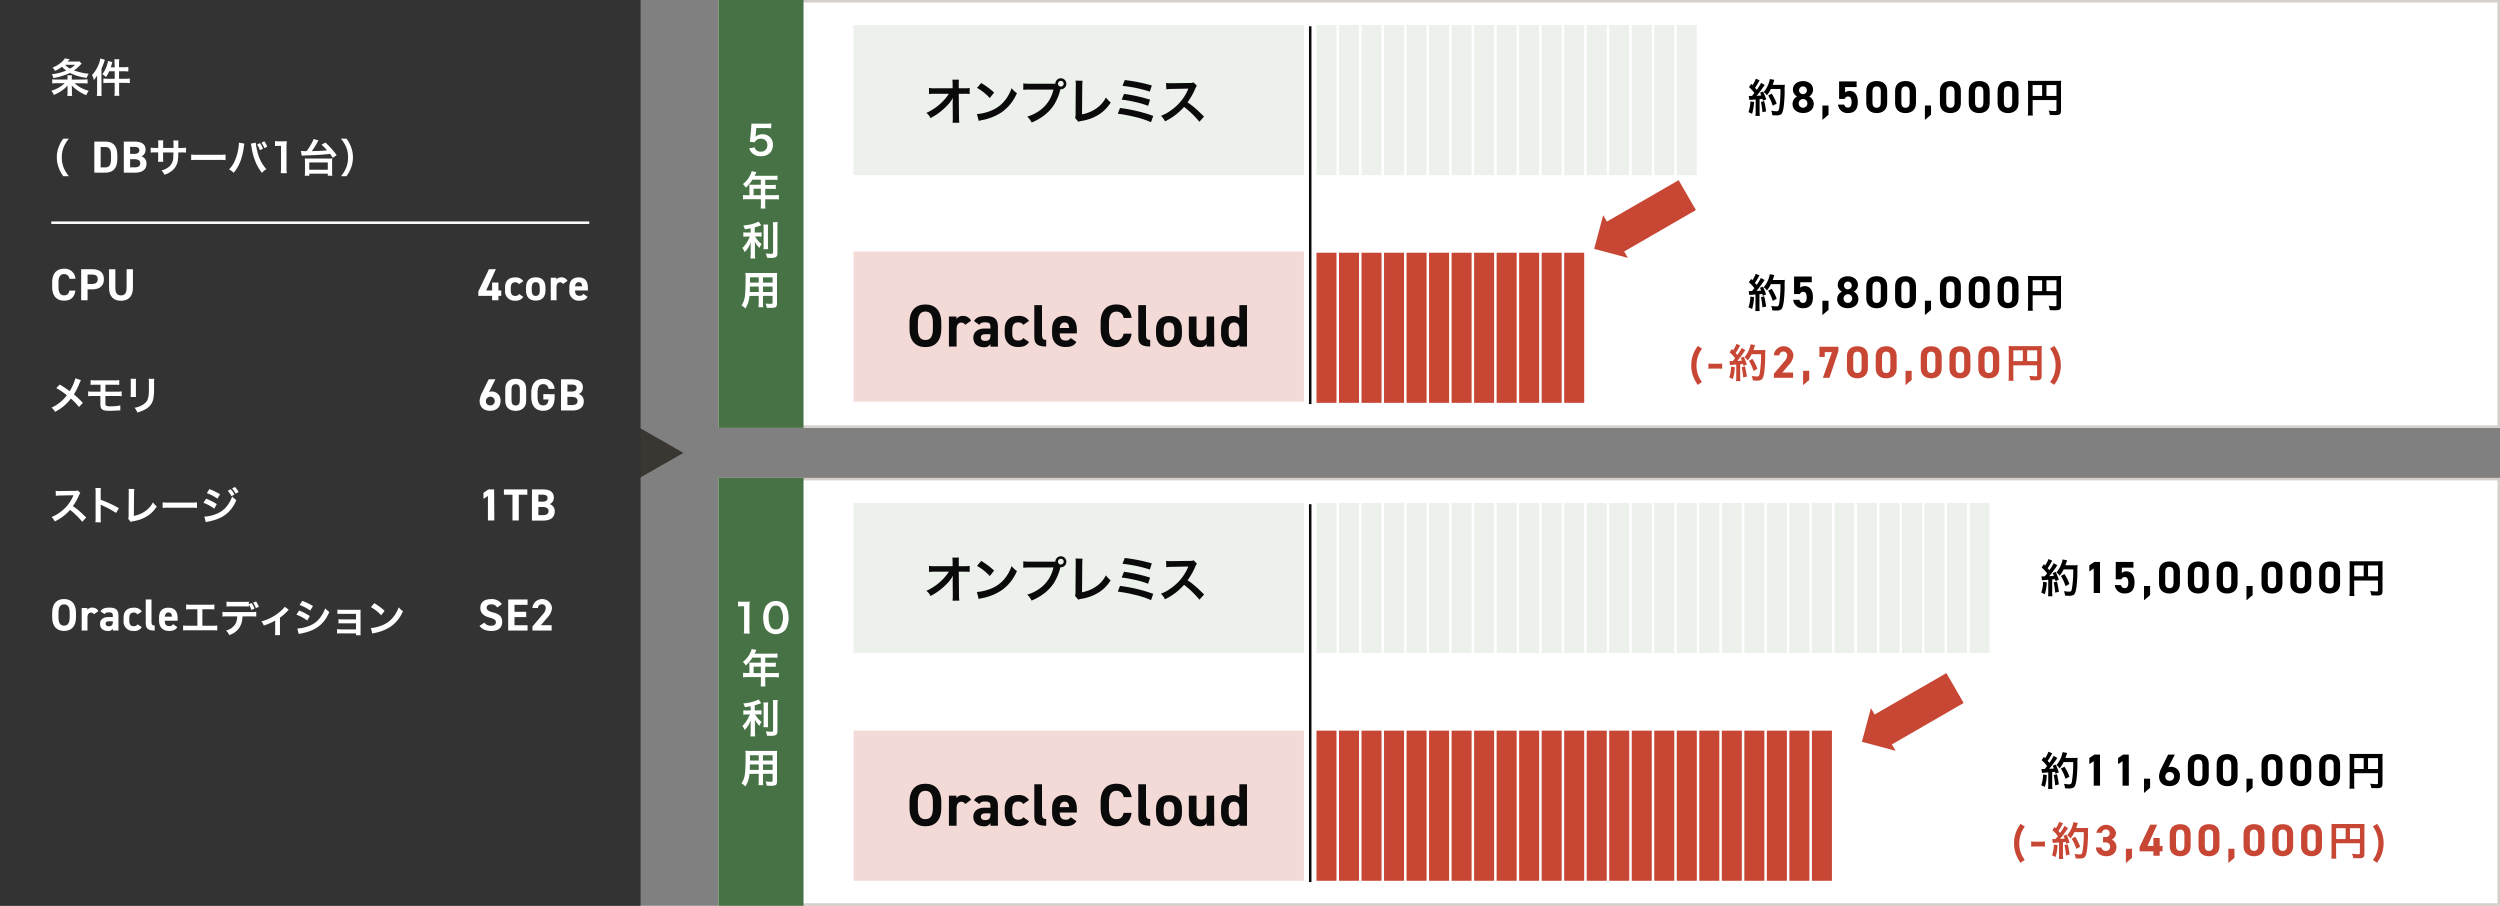 <svg xmlns="http://www.w3.org/2000/svg" viewBox="0 0 999.13 362"><rect x="0" y="0" width="999.13" height="362" fill="#808080" stroke="none"/><defs><style>.cls-1{fill:#fff;}.cls-12,.cls-2,.cls-3{fill:none;}.cls-2{stroke:#d4cfca;}.cls-3{stroke:#0a0a0a;}.cls-4{fill:#ecf1ec;}.cls-5{isolation:isolate;}.cls-6{fill:#0a0a0a;}.cls-7{fill:#f4dad6;}.cls-8{fill:#c74634;}.cls-9{fill:#477245;}.cls-10{fill:#3a3632;}.cls-11{fill:#333;}.cls-12{stroke:#fff;}</style></defs><g id="レイヤー_2" data-name="レイヤー 2"><g id="レイヤー_1-2" data-name="レイヤー 1"><g id="グループ_5819" data-name="グループ 5819"><g id="グループ_5817" data-name="グループ 5817"><g id="長方形_16115" data-name="長方形 16115"><rect class="cls-1" x="287.13" width="712" height="171"/><rect class="cls-2" x="287.63" y="0.5" width="711" height="170"/></g><g id="グループ_5812" data-name="グループ 5812"><line id="線_337" data-name="線 337" class="cls-3" x1="523.63" y1="10.5" x2="523.63" y2="161.5"/><g id="グループ_5811" data-name="グループ 5811"><g id="グループ_4706" data-name="グループ 4706"><rect id="長方形-2" class="cls-4" x="341.13" y="10" width="180" height="60"/><g id="オンプレミス" class="cls-5"><g class="cls-5"><path class="cls-6" d="M380.77,40.52c0-.1,0-1.12.06-1.44a12.12,12.12,0,0,1-2,2.8,27.53,27.53,0,0,1-3.94,3.48,29,29,0,0,1-3,1.84,5.79,5.79,0,0,0-1.66-2.08,21.28,21.28,0,0,0,6.3-4.34,19,19,0,0,0,2.68-3.3h-5.48a20.83,20.83,0,0,0-2.46.1V35.14a11.62,11.62,0,0,0,2.52.14h6.92l0-1.6a14.42,14.42,0,0,0-.1-1.84h2.64a12.83,12.83,0,0,0-.08,1.7v.12l0,1.62h2a11.37,11.37,0,0,0,2.36-.14v2.42a20.56,20.56,0,0,0-2.3-.08h-2.06l.1,9.28c0,1,.06,1.74.12,2.3h-2.72a12.73,12.73,0,0,0,.12-1.92v-.36l-.06-6Z"/><path class="cls-6" d="M390.43,45.6a19.06,19.06,0,0,0,5.92-1.48,13.36,13.36,0,0,0,5.94-4.9,16.7,16.7,0,0,0,2-4,8.62,8.62,0,0,0,2.12,2A17.55,17.55,0,0,1,400.11,45a21.6,21.6,0,0,1-7.62,3,7.08,7.08,0,0,0-1.32.34Zm1.7-12.42A28.33,28.33,0,0,1,397.29,37l-1.72,2.18a21,21,0,0,0-5.1-4.06Z"/><path class="cls-6" d="M420.67,33.46a10.87,10.87,0,0,0,1.1,0A2.2,2.2,0,1,1,424,35.68l-.22,0a20.6,20.6,0,0,1-2.7,6.46,17.44,17.44,0,0,1-5,4.84,21.3,21.3,0,0,1-3.8,2,7.36,7.36,0,0,0-1.76-2.38,16.27,16.27,0,0,0,4.38-2A13.86,13.86,0,0,0,421,35.8h-9.52a15.88,15.88,0,0,0-2.52.12v-2.6a14.09,14.09,0,0,0,2.56.14Zm2.16,0a1.14,1.14,0,0,0,2.28,0A1.13,1.13,0,0,0,424,32.32,1.15,1.15,0,0,0,422.83,33.46Z"/><path class="cls-6" d="M432.65,32.28a15.48,15.48,0,0,0-.12,2l-.1,11.42a14.38,14.38,0,0,0,5.46-2.2A11.82,11.82,0,0,0,442,38.94a9.39,9.39,0,0,0,1.9,2,14.91,14.91,0,0,1-4.46,4.66,18.23,18.23,0,0,1-7.28,2.74,5.73,5.73,0,0,0-1.2.34l-1.28-1.54a7.05,7.05,0,0,0,.18-2.06l.08-10.8a9.73,9.73,0,0,0-.1-2.06Z"/><path class="cls-6" d="M447.61,43.16a62.61,62.61,0,0,1,13.28,3.16L460,48.84A36.69,36.69,0,0,0,453,46.6a55.64,55.64,0,0,0-6.28-1.16Zm1.6-5.64a62.85,62.85,0,0,1,10.42,2.32l-.78,2.46a34.38,34.38,0,0,0-5.5-1.6,44,44,0,0,0-5.06-.88Zm.3-5.52a66.67,66.67,0,0,1,10.82,2.16l-.8,2.46a52.76,52.76,0,0,0-10.92-2.3Z"/><path class="cls-6" d="M479.35,48.66a38.45,38.45,0,0,0-6.14-5.94,23.77,23.77,0,0,1-7.62,5.78A8,8,0,0,0,464,46.28a16.51,16.51,0,0,0,4-2.2,19.28,19.28,0,0,0,6.72-8.14l.22-.52c-.32,0-.32,0-6.62.12a15.76,15.76,0,0,0-2.18.16L466,33.14a8.75,8.75,0,0,0,1.76.12h.48l7-.1a4.33,4.33,0,0,0,1.78-.22l1.32,1.36a3.85,3.85,0,0,0-.64,1.08,26.49,26.49,0,0,1-3.12,5.52,31,31,0,0,1,3.7,2.9c.5.44.5.44,2.92,2.78Z"/></g></g></g><g id="グループ_4707" data-name="グループ 4707"><rect id="長方形-3" class="cls-7" x="341.13" y="100.5" width="180" height="60"/><g id="Oracle_Cloud" data-name="Oracle Cloud" class="cls-5"><g class="cls-5"><path class="cls-6" d="M369.83,138.72c-3.72,0-6.34-2.26-6.34-7.32V129c0-5.11,2.62-7.32,6.34-7.32s6.36,2.21,6.36,7.32v2.36C376.19,136.46,373.57,138.72,369.83,138.72Zm-3-7.32c0,3.16,1,4.48,3,4.48s3-1.32,3-4.48V129c0-3.16-1.06-4.49-3-4.49s-3,1.33-3,4.49Z"/><path class="cls-6" d="M385.74,129.84a1.76,1.76,0,0,0-1.51-.92c-1.15,0-1.92.84-1.92,2.52v7.06h-3.07v-12h3v1a3,3,0,0,1,2.61-1.23,3.51,3.51,0,0,1,3.24,1.88Z"/><path class="cls-6" d="M393.45,131.3h2.37v-.7c0-1.34-.41-1.77-2.13-1.77-1.18,0-1.76.17-2.26,1l-2.16-1.51c.89-1.47,2.23-2,4.7-2,3.1,0,4.85.92,4.85,4.35v7.87h-3v-1.06a2.63,2.63,0,0,1-2.59,1.28c-2.5,0-4.23-1.32-4.23-3.77S390.93,131.3,393.45,131.3Zm2.37,2.26h-2c-1.25,0-1.8.4-1.8,1.34s.69,1.34,1.75,1.34c1.39,0,2.06-.6,2.06-2.23Z"/><path class="cls-6" d="M411.25,136.68c-.84,1.41-2.2,2-4.36,2-3.44,0-5.36-2.16-5.36-5.43v-1.63c0-3.5,2-5.38,5.52-5.38a4.73,4.73,0,0,1,4.2,2l-2.3,1.6a2.28,2.28,0,0,0-2-1c-1.73,0-2.4,1.05-2.4,3v1.25c0,1.73.46,3,2.4,3a2.11,2.11,0,0,0,2-1Z"/><path class="cls-6" d="M413.36,121.94h3.08v12c0,1.3.38,1.9,1.68,1.9v2.64c-3.24,0-4.76-.84-4.76-3.84Z"/><path class="cls-6" d="M430.19,136.68c-.84,1.46-2.23,2-4.39,2-3.6,0-5.33-2.33-5.33-5.43v-1.63c0-3.62,1.82-5.38,4.94-5.38,3.39,0,4.95,2,4.95,5.62v1.37h-6.84c0,1.65.55,2.85,2.25,2.85a2.14,2.14,0,0,0,2.14-1Zm-6.67-5.6h3.77c-.08-1.56-.7-2.2-1.85-2.2S423.64,129.71,423.52,131.08Z"/><path class="cls-6" d="M449.05,127.08a2.75,2.75,0,0,0-2.85-2.53c-1.95,0-3,1.33-3,4.49v2.36c0,3.07,1,4.48,3,4.48,1.68,0,2.49-.84,2.85-2.52h3.2c-.56,3.72-2.64,5.36-6.05,5.36-3.72,0-6.34-2.26-6.34-7.32V129c0-5.11,2.62-7.32,6.34-7.32,3.29,0,5.52,1.73,6.07,5.36Z"/><path class="cls-6" d="M454.91,121.94H458v12c0,1.3.38,1.9,1.68,1.9v2.64c-3.24,0-4.75-.84-4.75-3.84Z"/><path class="cls-6" d="M472.38,133.2c0,3.28-1.56,5.52-5.18,5.52S462,136.56,462,133.2v-1.44c0-3.6,1.9-5.48,5.19-5.48s5.18,1.88,5.18,5.48Zm-3.05-.1v-1.25c0-1.92-.62-3-2.13-3s-2.14,1.05-2.14,3v1.25c0,1.73.43,3,2.14,3S469.33,134.83,469.33,133.1Z"/><path class="cls-6" d="M485.27,138.5h-3v-1c-.51.82-1.15,1.23-2.74,1.23-2.42,0-4.41-1.2-4.41-4.73V126.5h3.07v7c0,1.9.67,2.55,1.94,2.55,1.42,0,2.09-.87,2.09-2.52V126.5h3Z"/><path class="cls-6" d="M495.32,121.94h3.05V138.5h-3.05v-.7a3.57,3.57,0,0,1-2.56.92c-3.15,0-4.76-2.24-4.76-5.43v-1.63c0-3.5,1.9-5.38,4.76-5.38a3.82,3.82,0,0,1,2.56.84Zm0,11.16v-1.51c0-1.75-.69-2.71-2.13-2.71s-2.14,1.05-2.14,3v1.25c0,1.73.48,3,2.14,3S495.32,134.83,495.32,133.1Z"/></g></g></g><g id="グループ_4711" data-name="グループ 4711"><rect id="_7" data-name=" 7" class="cls-4" x="526.13" y="10" width="8" height="60"/><rect id="_6" data-name=" 6" class="cls-4" x="535.13" y="10" width="8" height="60"/><rect id="_5" data-name=" 5" class="cls-4" x="544.13" y="10" width="8" height="60"/><rect id="_4" data-name=" 4" class="cls-4" x="553.13" y="10" width="8" height="60"/><rect id="_3" data-name=" 3" class="cls-4" x="562.13" y="10" width="8" height="60"/><rect id="_2" data-name=" 2" class="cls-4" x="571.13" y="10" width="8" height="60"/><rect id="_1" data-name=" 1" class="cls-4" x="580.13" y="10" width="8" height="60"/><rect id="_0" data-name=" 0" class="cls-4" x="589.13" y="10" width="8" height="60"/><rect id="_9" data-name=" 9" class="cls-4" x="598.13" y="10" width="8" height="60"/><rect id="_8" data-name=" 8" class="cls-4" x="607.13" y="10" width="8" height="60"/><rect id="_7-2" data-name=" 7-2" class="cls-4" x="616.13" y="10" width="8" height="60"/><rect id="_6-2" data-name=" 6-2" class="cls-4" x="625.13" y="10" width="8" height="60"/><rect id="_5-2" data-name=" 5-2" class="cls-4" x="634.13" y="10" width="8" height="60"/><rect id="_4-2" data-name=" 4-2" class="cls-4" x="643.13" y="10" width="8" height="60"/><rect id="_3-2" data-name=" 3-2" class="cls-4" x="652.13" y="10" width="8" height="60"/><rect id="_2-2" data-name=" 2-2" class="cls-4" x="661.13" y="10" width="8" height="60"/><rect id="_1-2" data-name=" 1-2" class="cls-4" x="670.13" y="10" width="8" height="60"/></g><g id="約8_500_000円" data-name="約8 500 000円" class="cls-5"><g class="cls-5"><path d="M701,40.74a17.66,17.66,0,0,1-.78,4.74l-1.43-.66a15,15,0,0,0,.76-4.3Zm-2.13-2.41a4.58,4.58,0,0,0,.69,0h.64c.55-.68.61-.75.93-1.17A14.4,14.4,0,0,0,699,34.82l.91-1.33c.22.27.32.37.48.56a11.59,11.59,0,0,0,1.33-2.59l1.52.62c-.1.15-.16.26-.34.58a22,22,0,0,1-1.49,2.45c.28.32.45.51.68.8a19.08,19.08,0,0,0,1.73-2.8l1.47.85a5.64,5.64,0,0,0-.53.73,41.18,41.18,0,0,1-2.71,3.6,16.07,16.07,0,0,0,1.83-.14,9.1,9.1,0,0,0-.46-1.09l1.2-.48a26,26,0,0,1,1.26,3.12l-1.34.56c-.08-.37-.12-.49-.18-.75-.48.05-.85.1-1.14.11v5a12.39,12.39,0,0,0,.1,1.72h-1.76a12.67,12.67,0,0,0,.09-1.72V39.77l-1.5.11c-.69,0-.74,0-1,.09Zm6.2,2.09c.33,1.41.59,2.74.77,4.08l-1.46.36a37.6,37.6,0,0,0-.61-4.12Zm2.67-4.86a11.48,11.48,0,0,1-1.6,2.53,4.62,4.62,0,0,0-1.28-1.3,11.25,11.25,0,0,0,2.46-5.2l1.8.32a6.28,6.28,0,0,0-.21.65c-.21.66-.27.85-.46,1.35H712a8.36,8.36,0,0,0,1.32-.07,18.41,18.41,0,0,0-.08,2.79c0,1.82-.19,4.61-.37,5.92-.26,1.84-.55,2.72-1.07,3.14a3.43,3.43,0,0,1-2,.41c-.42,0-.91,0-1.49-.06a6.45,6.45,0,0,0-.45-1.79,13,13,0,0,0,2.1.21c.72,0,.89-.2,1.09-1.19a44.33,44.33,0,0,0,.51-7.71Zm.74,6.69a17.45,17.45,0,0,0-1.83-4.07l1.4-.77a18.24,18.24,0,0,1,2,4Z"/></g><g class="cls-5"><path d="M718.21,38.55a3.08,3.08,0,0,1-1.67-2.73c0-2.2,1.94-3.41,4.05-3.41s4,1.21,4,3.41A3.09,3.09,0,0,1,723,38.55a3.29,3.29,0,0,1,1.86,3c0,2.33-1.93,3.62-4.23,3.62s-4.23-1.29-4.23-3.62A3.35,3.35,0,0,1,718.21,38.55Zm2.38,4.51a1.75,1.75,0,0,0,1.73-1.75,1.73,1.73,0,0,0-1.73-1.73,1.74,1.74,0,0,0,0,3.48Zm0-5.42a1.58,1.58,0,0,0,1.55-1.57,1.55,1.55,0,0,0-1.55-1.53A1.53,1.53,0,0,0,719,36.07,1.56,1.56,0,0,0,720.59,37.64Z"/><path d="M730.77,45.83l-2.44,2.09V42.19h2.44Z"/><path d="M737.24,39.53H735v-7H742v2.28h-4.61V37a2.53,2.53,0,0,1,1.84-.65c1.91,0,3.24,1.46,3.24,4.43s-1.33,4.39-3.89,4.39a3.71,3.71,0,0,1-4-3.36h2.48A1.43,1.43,0,0,0,738.55,43c.9,0,1.44-.69,1.44-2.15s-.43-2.28-1.44-2.28A1.39,1.39,0,0,0,737.24,39.53Z"/><path d="M754.21,41.2c0,2.79-1.94,4-4.18,4s-4.17-1.17-4.17-4V36.38c0-2.92,1.94-4,4.17-4s4.18,1.05,4.18,4ZM750,34.54c-1.13,0-1.67.72-1.67,2.05V41c0,1.34.54,2.06,1.67,2.06s1.66-.72,1.66-2.06V36.59C751.69,35.26,751.15,34.54,750,34.54Z"/><path d="M765.73,41.2c0,2.79-1.94,4-4.18,4s-4.17-1.17-4.17-4V36.38c0-2.92,1.94-4,4.17-4s4.18,1.05,4.18,4Zm-4.18-6.66c-1.13,0-1.67.72-1.67,2.05V41c0,1.34.54,2.06,1.67,2.06s1.66-.72,1.66-2.06V36.59C763.21,35.26,762.67,34.54,761.55,34.54Z"/><path d="M771.74,45.83l-2.45,2.09V42.19h2.45Z"/><path d="M783.66,41.2c0,2.79-1.95,4-4.18,4s-4.18-1.17-4.18-4V36.38c0-2.92,2-4,4.18-4s4.18,1.05,4.18,4Zm-4.18-6.66c-1.13,0-1.67.72-1.67,2.05V41c0,1.34.54,2.06,1.67,2.06s1.66-.72,1.66-2.06V36.59C781.14,35.26,780.6,34.54,779.48,34.54Z"/><path d="M795.18,41.2c0,2.79-1.95,4-4.18,4s-4.18-1.17-4.18-4V36.38c0-2.92,1.95-4,4.18-4s4.18,1.05,4.18,4ZM791,34.54c-1.13,0-1.67.72-1.67,2.05V41c0,1.34.54,2.06,1.67,2.06s1.66-.72,1.66-2.06V36.59C792.66,35.26,792.12,34.54,791,34.54Z"/><path d="M806.7,41.2c0,2.79-2,4-4.18,4s-4.18-1.17-4.18-4V36.38c0-2.92,1.95-4,4.18-4s4.18,1.05,4.18,4Zm-4.18-6.66c-1.13,0-1.67.72-1.67,2.05V41c0,1.34.54,2.06,1.67,2.06s1.66-.72,1.66-2.06V36.59C804.18,35.26,803.64,34.54,802.52,34.54Z"/></g><g class="cls-5"><path d="M812.35,44.33a12.11,12.11,0,0,0,.08,1.85h-2a15.74,15.74,0,0,0,.1-1.92V33.8a13.08,13.08,0,0,0-.07-1.54,17,17,0,0,0,1.78.06H822a14.65,14.65,0,0,0,1.75-.06,14.87,14.87,0,0,0-.07,1.74V44.26c0,.82-.19,1.27-.65,1.51a4,4,0,0,1-1.68.22c-.63,0-1.51,0-2.13-.06a6.23,6.23,0,0,0-.5-1.73c1.06.11,1.86.18,2.43.18s.72-.05.72-.44V40h-9.52ZM816.14,34h-3.79v4.34h3.79Zm5.73,4.34V34h-4v4.34Z"/></g></g><g id="グループ_5801" data-name="グループ 5801"><g id="グループ_4712" data-name="グループ 4712"><rect id="_7-3" data-name=" 7-3" class="cls-8" x="526.13" y="101" width="8" height="60"/><rect id="_6-3" data-name=" 6-3" class="cls-8" x="535.13" y="101" width="8" height="60"/><rect id="_5-3" data-name=" 5-3" class="cls-8" x="544.13" y="101" width="8" height="60"/><rect id="_4-3" data-name=" 4-3" class="cls-8" x="553.13" y="101" width="8" height="60"/><rect id="_3-3" data-name=" 3-3" class="cls-8" x="562.13" y="101" width="8" height="60"/><rect id="_2-3" data-name=" 2-3" class="cls-8" x="571.13" y="101" width="8" height="60"/><rect id="_1-3" data-name=" 1-3" class="cls-8" x="580.13" y="101" width="8" height="60"/><rect id="_0-2" data-name=" 0-2" class="cls-8" x="589.13" y="101" width="8" height="60"/><rect id="_9-2" data-name=" 9-2" class="cls-8" x="598.13" y="101" width="8" height="60"/><rect id="_8-2" data-name=" 8-2" class="cls-8" x="607.13" y="101" width="8" height="60"/><rect id="_7-4" data-name=" 7-4" class="cls-8" x="616.13" y="101" width="8" height="60"/><rect id="_6-4" data-name=" 6-4" class="cls-8" x="625.13" y="101" width="8" height="60"/></g></g><g id="グループ_5807" data-name="グループ 5807"><g id="約5_800_000円" data-name="約5 800 000円" class="cls-5"><g class="cls-5"><path d="M701,118.74a17.66,17.66,0,0,1-.78,4.74l-1.43-.66a15,15,0,0,0,.76-4.3Zm-2.13-2.41a4.58,4.58,0,0,0,.69,0h.64c.55-.68.61-.75.93-1.17a14.4,14.4,0,0,0-2.19-2.37l.91-1.33c.22.27.32.37.48.56a11.59,11.59,0,0,0,1.33-2.59l1.52.62c-.1.15-.16.26-.34.58a22,22,0,0,1-1.49,2.45c.28.32.45.51.68.8a19.08,19.08,0,0,0,1.73-2.8l1.47.85a5.64,5.64,0,0,0-.53.73,41.18,41.18,0,0,1-2.71,3.6,16.07,16.07,0,0,0,1.83-.14,9.1,9.1,0,0,0-.46-1.09l1.2-.48a26,26,0,0,1,1.26,3.12l-1.34.56c-.08-.37-.12-.49-.18-.75-.48,0-.85.1-1.14.11v5a12.39,12.39,0,0,0,.1,1.72h-1.76a12.67,12.67,0,0,0,.09-1.72v-4.89l-1.5.11c-.69.05-.74.05-1,.09Zm6.2,2.09c.33,1.41.59,2.74.77,4.08l-1.46.36a37.6,37.6,0,0,0-.61-4.12Zm2.67-4.86a11.48,11.48,0,0,1-1.6,2.53,4.62,4.62,0,0,0-1.28-1.3,11.25,11.25,0,0,0,2.46-5.2l1.8.32a6.28,6.28,0,0,0-.21.65c-.21.66-.27.85-.46,1.35H712a8.36,8.36,0,0,0,1.32-.07,18.41,18.41,0,0,0-.08,2.79c0,1.82-.19,4.61-.37,5.92-.26,1.84-.55,2.72-1.07,3.14a3.43,3.43,0,0,1-2,.41c-.42,0-.91,0-1.49-.06a6.45,6.45,0,0,0-.45-1.79,13,13,0,0,0,2.1.21c.72,0,.89-.2,1.09-1.19a44.33,44.33,0,0,0,.51-7.71Zm.74,6.69a17.45,17.45,0,0,0-1.83-4.07l1.4-.77a18.24,18.24,0,0,1,2,4Z"/></g><g class="cls-5"><path d="M719.31,117.53H717v-7h7.08v2.28h-4.61V115a2.5,2.5,0,0,1,1.83-.65c1.91,0,3.24,1.46,3.24,4.43s-1.33,4.39-3.89,4.39a3.72,3.72,0,0,1-4-3.36h2.49a1.42,1.42,0,0,0,1.47,1.24c.9,0,1.44-.69,1.44-2.15s-.43-2.28-1.44-2.28A1.39,1.39,0,0,0,719.31,117.53Z"/><path d="M730.77,123.83l-2.44,2.09v-5.73h2.44Z"/><path d="M736.14,116.55a3.09,3.09,0,0,1-1.68-2.73c0-2.2,1.95-3.41,4-3.41s4.06,1.21,4.06,3.41a3.09,3.09,0,0,1-1.68,2.73,3.29,3.29,0,0,1,1.86,3c0,2.33-1.93,3.62-4.24,3.62s-4.23-1.29-4.23-3.62A3.36,3.36,0,0,1,736.14,116.55Zm2.37,4.51a1.75,1.75,0,0,0,1.73-1.75,1.73,1.73,0,0,0-1.73-1.73,1.74,1.74,0,0,0,0,3.48Zm0-5.42a1.57,1.57,0,0,0,1.55-1.57,1.55,1.55,0,1,0-1.55,1.57Z"/><path d="M754.21,119.2c0,2.79-1.94,4-4.18,4s-4.17-1.17-4.17-4v-4.82c0-2.92,1.94-4,4.17-4s4.18,1,4.18,4ZM750,112.54c-1.13,0-1.67.72-1.67,2V119c0,1.34.54,2.06,1.67,2.06s1.66-.72,1.66-2.06v-4.39C751.69,113.26,751.15,112.54,750,112.54Z"/><path d="M765.73,119.2c0,2.79-1.94,4-4.18,4s-4.17-1.17-4.17-4v-4.82c0-2.92,1.94-4,4.17-4s4.18,1,4.18,4Zm-4.18-6.66c-1.13,0-1.67.72-1.67,2V119c0,1.34.54,2.06,1.67,2.06s1.66-.72,1.66-2.06v-4.39C763.21,113.26,762.67,112.54,761.55,112.54Z"/><path d="M771.74,123.83l-2.45,2.09v-5.73h2.45Z"/><path d="M783.66,119.2c0,2.79-1.95,4-4.18,4s-4.18-1.17-4.18-4v-4.82c0-2.92,2-4,4.18-4s4.18,1,4.18,4Zm-4.18-6.66c-1.13,0-1.67.72-1.67,2V119c0,1.34.54,2.06,1.67,2.06s1.66-.72,1.66-2.06v-4.39C781.14,113.26,780.6,112.54,779.48,112.54Z"/><path d="M795.18,119.2c0,2.79-1.95,4-4.18,4s-4.18-1.17-4.18-4v-4.82c0-2.92,1.95-4,4.18-4s4.18,1,4.18,4ZM791,112.54c-1.13,0-1.67.72-1.67,2V119c0,1.34.54,2.06,1.67,2.06s1.66-.72,1.66-2.06v-4.39C792.66,113.26,792.12,112.54,791,112.54Z"/><path d="M806.7,119.2c0,2.79-2,4-4.18,4s-4.18-1.17-4.18-4v-4.82c0-2.92,1.95-4,4.18-4s4.18,1,4.18,4Zm-4.18-6.66c-1.13,0-1.67.72-1.67,2V119c0,1.34.54,2.06,1.67,2.06s1.66-.72,1.66-2.06v-4.39C804.18,113.26,803.64,112.54,802.52,112.54Z"/></g><g class="cls-5"><path d="M812.35,122.33a12.11,12.11,0,0,0,.08,1.85h-2a15.74,15.74,0,0,0,.1-1.92V111.8a13.08,13.08,0,0,0-.07-1.54,17,17,0,0,0,1.78.06H822a14.65,14.65,0,0,0,1.75-.06,14.87,14.87,0,0,0-.07,1.74v10.26c0,.82-.19,1.27-.65,1.51a4,4,0,0,1-1.68.22c-.63,0-1.51,0-2.13-.06a6.23,6.23,0,0,0-.5-1.73c1.06.11,1.86.18,2.43.18s.72,0,.72-.44V118h-9.52ZM816.14,112h-3.79v4.34h3.79Zm5.73,4.34V112h-4v4.34Z"/></g></g><g id="_-約2_700_000円_" data-name=" -約2 700 000円 " class="cls-5"><g class="cls-5"><path class="cls-8" d="M678.54,153.82a13.61,13.61,0,0,1-1.69-3,12.21,12.21,0,0,1-.93-4.77,12.68,12.68,0,0,1,.62-4,12.84,12.84,0,0,1,2-3.79l1.7,1.09a10.67,10.67,0,0,0-1.67,3.18A11.31,11.31,0,0,0,678,146a11.59,11.59,0,0,0,.51,3.47,11.25,11.25,0,0,0,1.67,3.17Z"/><path class="cls-8" d="M682.77,145.27a10.42,10.42,0,0,0,1.5.1h2.48a10.51,10.51,0,0,0,1.52-.1v2.13a8.74,8.74,0,0,0-1.52-.1h-2.48a8.71,8.71,0,0,0-1.5.1Z"/><path class="cls-8" d="M693.31,146.74a18.06,18.06,0,0,1-.78,4.74l-1.43-.66a14.72,14.72,0,0,0,.75-4.3Zm-2.13-2.41a4.58,4.58,0,0,0,.69,0h.64c.54-.68.61-.75.93-1.17a14.94,14.94,0,0,0-2.2-2.37l.92-1.33c.22.27.32.37.48.56a11.59,11.59,0,0,0,1.33-2.59l1.52.62c-.1.15-.16.26-.34.58a22,22,0,0,1-1.49,2.45c.27.32.45.51.67.8a18.19,18.19,0,0,0,1.73-2.8l1.48.85a5.64,5.64,0,0,0-.53.73,41.18,41.18,0,0,1-2.71,3.6,16.07,16.07,0,0,0,1.83-.14,9.39,9.39,0,0,0-.47-1.09l1.2-.48a24.32,24.32,0,0,1,1.27,3.12l-1.35.56c-.08-.37-.11-.49-.17-.75-.48.05-.85.1-1.14.11v5a11,11,0,0,0,.1,1.72h-1.76a12.67,12.67,0,0,0,.09-1.72v-4.89c-.69,0-1.18.08-1.5.11-.69.05-.74.05-1,.09Zm6.2,2.09a39.75,39.75,0,0,1,.76,4.08l-1.45.36a37.6,37.6,0,0,0-.61-4.12Zm2.67-4.86a11.48,11.48,0,0,1-1.6,2.53,4.62,4.62,0,0,0-1.28-1.3,11.25,11.25,0,0,0,2.46-5.2l1.8.32a6.28,6.28,0,0,0-.21.65c-.21.66-.28.85-.47,1.35h3.49a8.29,8.29,0,0,0,1.31-.07,22.48,22.48,0,0,0-.08,2.79c0,1.82-.19,4.61-.36,5.92-.26,1.84-.55,2.72-1.08,3.14a3.37,3.37,0,0,1-2,.41c-.42,0-.92,0-1.49-.06a6.82,6.82,0,0,0-.45-1.79,12.88,12.88,0,0,0,2.1.21c.72,0,.89-.2,1.08-1.19a44.11,44.11,0,0,0,.52-7.71Zm.73,6.69a17.46,17.46,0,0,0-1.82-4.07l1.39-.77a18.28,18.28,0,0,1,2,4Z"/></g><g class="cls-5"><path class="cls-8" d="M716.6,151h-7.67v-1.62l4.16-4.9a3.81,3.81,0,0,0,1.15-2.46,1.46,1.46,0,0,0-1.55-1.52,1.48,1.48,0,0,0-1.54,1.52h-2.24a3.93,3.93,0,0,1,7.84,0,6.17,6.17,0,0,1-1.88,3.85l-2.55,3h4.28Z"/><path class="cls-8" d="M723.06,151.83l-2.45,2.09v-5.73h2.45Z"/><path class="cls-8" d="M727.13,142.65v-4.07h7.6v1.76L731.14,151h-2.61l3.6-10.28h-2.86v1.93Z"/><path class="cls-8" d="M746.5,147.2c0,2.79-2,4-4.18,4s-4.18-1.17-4.18-4v-4.82c0-2.92,2-4,4.18-4s4.18,1.05,4.18,4Zm-4.18-6.66c-1.13,0-1.67.72-1.67,2.05V147c0,1.34.54,2.06,1.67,2.06S744,148.32,744,147v-4.39C744,141.26,743.44,140.54,742.32,140.54Z"/><path class="cls-8" d="M758,147.2c0,2.79-1.95,4-4.18,4s-4.18-1.17-4.18-4v-4.82c0-2.92,2-4,4.18-4s4.18,1.05,4.18,4Zm-4.18-6.66c-1.13,0-1.67.72-1.67,2.05V147c0,1.34.54,2.06,1.67,2.06s1.66-.72,1.66-2.06v-4.39C755.5,141.26,755,140.54,753.84,140.54Z"/><path class="cls-8" d="M764,151.83l-2.45,2.09v-5.73H764Z"/><path class="cls-8" d="M776,147.2c0,2.79-2,4-4.18,4s-4.18-1.17-4.18-4v-4.82c0-2.92,1.95-4,4.18-4s4.18,1.05,4.18,4Zm-4.18-6.66c-1.13,0-1.67.72-1.67,2.05V147c0,1.34.54,2.06,1.67,2.06s1.66-.72,1.66-2.06v-4.39C773.43,141.26,772.89,140.54,771.77,140.54Z"/><path class="cls-8" d="M787.47,147.2c0,2.79-2,4-4.18,4s-4.18-1.17-4.18-4v-4.82c0-2.92,1.95-4,4.18-4s4.18,1.05,4.18,4Zm-4.18-6.66c-1.13,0-1.67.72-1.67,2.05V147c0,1.34.54,2.06,1.67,2.06S785,148.32,785,147v-4.39C785,141.26,784.41,140.54,783.29,140.54Z"/><path class="cls-8" d="M799,147.2c0,2.79-2,4-4.18,4s-4.18-1.17-4.18-4v-4.82c0-2.92,2-4,4.18-4s4.18,1.05,4.18,4Zm-4.18-6.66c-1.14,0-1.68.72-1.68,2.05V147c0,1.34.54,2.06,1.68,2.06s1.66-.72,1.66-2.06v-4.39C796.47,141.26,795.93,140.54,794.81,140.54Z"/></g><g class="cls-5"><path class="cls-8" d="M804.64,150.33a10.88,10.88,0,0,0,.08,1.85h-2a16.08,16.08,0,0,0,.09-1.92V139.8a13.39,13.39,0,0,0-.06-1.54,16.88,16.88,0,0,0,1.78.06h9.73a14.36,14.36,0,0,0,1.74-.06c0,.46-.06.88-.06,1.74v10.26c0,.82-.19,1.27-.66,1.51a3.92,3.92,0,0,1-1.68.22c-.62,0-1.5,0-2.13-.06a5.88,5.88,0,0,0-.49-1.73c1,.11,1.85.18,2.43.18s.72,0,.72-.44V146h-9.52ZM808.43,140h-3.79v4.34h3.79Zm5.73,4.34V140h-4v4.34Z"/><path class="cls-8" d="M819.34,152.68a10.93,10.93,0,0,0,1.66-3.17,11.32,11.32,0,0,0,.52-3.47,11,11,0,0,0-.55-3.54,10.38,10.38,0,0,0-1.66-3.18l1.69-1.09a13.2,13.2,0,0,1,2,3.79,13,13,0,0,1,.61,4,12.53,12.53,0,0,1-.91,4.77,14.29,14.29,0,0,1-1.72,3Z"/></g></g></g><g id="グループ_5810" data-name="グループ 5810"><rect id="長方形_16051" data-name="長方形 16051" class="cls-8" x="643.06" y="79.45" width="33.51" height="13.8" transform="translate(45.22 341.48) rotate(-30)"/><path id="パス_20371" data-name="パス 20371" class="cls-8" d="M637.11,99.46l13.47,3.61L640.72,86Z"/></g></g></g><rect id="長方形_16119" data-name="長方形 16119" class="cls-9" x="287.13" width="34" height="171"/><g id="_5_年_利_用" data-name=" 5 年 利 用" class="cls-5"><g class="cls-5"><path class="cls-1" d="M301.58,58.88a2.38,2.38,0,0,0,.48.93,2.44,2.44,0,0,0,2,.81A2.48,2.48,0,0,0,306.66,58a2.39,2.39,0,0,0-2.52-2.57,2.8,2.8,0,0,0-2,.73,1.79,1.79,0,0,0-.48.72l-2-.19c.16-1.14.17-1.22.21-1.67l.36-4c0-.29.05-.84.07-1.64.48,0,.85.05,1.69.05H306a12.37,12.37,0,0,0,2.23-.13v2a14.85,14.85,0,0,0-2.21-.13h-3.76L302,54c0,.13-.05.36-.1.67a4,4,0,0,1,2.74-1,4.08,4.08,0,0,1,3.12,1.2,3.92,3.92,0,0,1,1.14,3c0,2.82-1.84,4.56-4.82,4.56a4.71,4.71,0,0,1-3.65-1.39,4.91,4.91,0,0,1-1-1.75Z"/></g><g class="cls-5"><path class="cls-1" d="M299.5,74.76a6.9,6.9,0,0,0-.05-.92c.34,0,.69,0,1.12,0h3.49V71.8h-3.34A14.81,14.81,0,0,1,298.08,75a7.07,7.07,0,0,0-1.19-1.43,9.8,9.8,0,0,0,3.12-4,4.46,4.46,0,0,0,.39-1.16l1.9.38-.24.48c0,.05-.17.38-.46,1h7.49a12,12,0,0,0,1.63-.08v1.74a12.35,12.35,0,0,0-1.63-.08h-3.26v2.08h2.57a10.89,10.89,0,0,0,1.65-.08v1.7a14.65,14.65,0,0,0-1.6-.06h-2.62V78h3.71a12,12,0,0,0,1.74-.1v1.83a14.1,14.1,0,0,0-1.74-.1h-3.71v2a9.86,9.86,0,0,0,.09,1.72H304a12.57,12.57,0,0,0,.09-1.75v-2h-5.37a14.53,14.53,0,0,0-1.75.1V77.93a12.43,12.43,0,0,0,1.75.1h.81ZM304.06,78V75.44h-2.88V78Z"/></g><g class="cls-5"><path class="cls-1" d="M300,91.24c-1,.21-1.38.26-2.34.4a5.9,5.9,0,0,0-.59-1.53,17.29,17.29,0,0,0,6.16-1.54l1,1.47c-1.15.4-1.88.63-2.59.82v2.06H303a7.33,7.33,0,0,0,1.35-.08v1.75a8.91,8.91,0,0,0-1.38-.08h-1.17a9.63,9.63,0,0,0,2.56,3,7.39,7.39,0,0,0-.85,1.57,9,9,0,0,1-1.87-2.56c.05.54.08,1.2.08,2v2.78a13.15,13.15,0,0,0,.1,2H299.9a14,14,0,0,0,.11-2V98.64c0-.64,0-1.38.08-1.92A11.32,11.32,0,0,1,299,99a10.87,10.87,0,0,1-1.4,1.77,9,9,0,0,0-.89-1.69,9.51,9.51,0,0,0,1.74-2.14,19.3,19.3,0,0,0,1.25-2.4h-1.15a8.68,8.68,0,0,0-1.47.1V92.83a7.49,7.49,0,0,0,1.5.09H300Zm7-1.5a12.34,12.34,0,0,0-.09,1.94v6a12.45,12.45,0,0,0,.08,1.9h-1.89a12.79,12.79,0,0,0,.08-1.87V91.68a12.48,12.48,0,0,0-.1-1.94Zm3.81-1a16.76,16.76,0,0,0-.11,2.18v10.29c0,.85-.21,1.31-.72,1.58a4.85,4.85,0,0,1-2.22.27c-.4,0-.64,0-1.19,0a7,7,0,0,0-.54-1.77c.91.09,1.52.14,2.11.14s.82-.06.82-.48V91c0-.8,0-1.48-.1-2.18Z"/></g><g class="cls-5"><path class="cls-1" d="M299.53,118.29a10.63,10.63,0,0,1-1.63,5,9.43,9.43,0,0,0-1.55-1.26,7.35,7.35,0,0,0,1.17-2.7,16.69,16.69,0,0,0,.32-2.45c.08-1.35.14-3.62.14-5.51a20.09,20.09,0,0,0-.08-2.32c.56.05,1,.06,1.84.06h9a17.36,17.36,0,0,0,1.84-.06c0,.54-.06.94-.06,1.81v10.51c0,1.33-.48,1.67-2.31,1.67-.49,0-1.31,0-1.79-.07a6.36,6.36,0,0,0-.45-1.66c.8.08,1.51.13,2,.13s.8-.07.8-.4v-2.8h-3.84v2.62a13.24,13.24,0,0,0,.08,1.91h-1.89a13.73,13.73,0,0,0,.1-1.89v-2.64Zm3.69-3.78h-3.54c0,.46,0,.78,0,1,0,.75,0,.86,0,1.18h3.57Zm0-3.67h-3.49v1.65l0,.45h3.51Zm5.55,2.1v-2.1h-3.84v2.1Zm0,3.76v-2.19h-3.84v2.19Z"/></g></g></g><g id="グループ_5818" data-name="グループ 5818"><g id="長方形_16116" data-name="長方形 16116"><rect class="cls-1" x="287.13" y="191" width="712" height="171"/><rect class="cls-2" x="287.63" y="191.5" width="711" height="170"/></g><g id="グループ_5814" data-name="グループ 5814"><g id="グループ_4710" data-name="グループ 4710"><rect id="_0-3" data-name=" 0-3" class="cls-4" x="526.13" y="201" width="8" height="60"/><rect id="_9-3" data-name=" 9-3" class="cls-4" x="535.13" y="201" width="8" height="60"/><rect id="_8-3" data-name=" 8-3" class="cls-4" x="544.13" y="201" width="8" height="60"/><rect id="_7-5" data-name=" 7-5" class="cls-4" x="553.13" y="201" width="8" height="60"/><rect id="_6-5" data-name=" 6-5" class="cls-4" x="562.13" y="201" width="8" height="60"/><rect id="_5-4" data-name=" 5-4" class="cls-4" x="571.13" y="201" width="8" height="60"/><rect id="_4-4" data-name=" 4-4" class="cls-4" x="580.13" y="201" width="8" height="60"/><rect id="_3-4" data-name=" 3-4" class="cls-4" x="589.13" y="201" width="8" height="60"/><rect id="_2-4" data-name=" 2-4" class="cls-4" x="598.13" y="201" width="8" height="60"/><rect id="_1-4" data-name=" 1-4" class="cls-4" x="607.13" y="201" width="8" height="60"/><rect id="_0-4" data-name=" 0-4" class="cls-4" x="616.13" y="201" width="8" height="60"/><rect id="_9-4" data-name=" 9-4" class="cls-4" x="625.13" y="201" width="8" height="60"/><rect id="_8-4" data-name=" 8-4" class="cls-4" x="634.13" y="201" width="8" height="60"/><rect id="_7-6" data-name=" 7-6" class="cls-4" x="643.13" y="201" width="8" height="60"/><rect id="_6-6" data-name=" 6-6" class="cls-4" x="652.13" y="201" width="8" height="60"/><rect id="_5-5" data-name=" 5-5" class="cls-4" x="661.13" y="201" width="8" height="60"/><rect id="_4-5" data-name=" 4-5" class="cls-4" x="670.13" y="201" width="8" height="60"/><rect id="_3-5" data-name=" 3-5" class="cls-4" x="679.13" y="201" width="8" height="60"/><rect id="_2-5" data-name=" 2-5" class="cls-4" x="688.13" y="201" width="8" height="60"/><rect id="_1-5" data-name=" 1-5" class="cls-4" x="697.13" y="201" width="8" height="60"/><rect id="_0-5" data-name=" 0-5" class="cls-4" x="706.13" y="201" width="8" height="60"/><rect id="_9-5" data-name=" 9-5" class="cls-4" x="715.13" y="201" width="8" height="60"/><rect id="_8-5" data-name=" 8-5" class="cls-4" x="724.13" y="201" width="8" height="60"/><rect id="_7-7" data-name=" 7-7" class="cls-4" x="733.13" y="201" width="8" height="60"/><rect id="_6-7" data-name=" 6-7" class="cls-4" x="742.13" y="201" width="8" height="60"/><rect id="_5-6" data-name=" 5-6" class="cls-4" x="751.13" y="201" width="8" height="60"/><rect id="_4-6" data-name=" 4-6" class="cls-4" x="760.13" y="201" width="8" height="60"/><rect id="_3-6" data-name=" 3-6" class="cls-4" x="769.13" y="201" width="8" height="60"/><rect id="_2-6" data-name=" 2-6" class="cls-4" x="778.13" y="201" width="8" height="60"/><rect id="_1-6" data-name=" 1-6" class="cls-4" x="787.13" y="201" width="8" height="60"/></g><g id="約15_000_000円" data-name="約15 000 000円" class="cls-5"><g class="cls-5"><path d="M818,232.74a17.66,17.66,0,0,1-.78,4.74l-1.43-.66a15,15,0,0,0,.76-4.3Zm-2.13-2.41a4.58,4.58,0,0,0,.69,0h.64c.55-.68.61-.75.93-1.17a14.4,14.4,0,0,0-2.19-2.37l.91-1.33c.22.27.32.37.48.56a11.59,11.59,0,0,0,1.33-2.59l1.52.62c-.1.15-.16.26-.34.58a22,22,0,0,1-1.49,2.45c.28.32.45.51.68.8a19.08,19.08,0,0,0,1.73-2.8l1.47.85a5.64,5.64,0,0,0-.53.73,41.18,41.18,0,0,1-2.71,3.6,16.07,16.07,0,0,0,1.83-.14,9.1,9.1,0,0,0-.46-1.09l1.2-.48a26,26,0,0,1,1.26,3.12l-1.34.56c-.08-.37-.12-.49-.18-.75-.48.05-.85.1-1.14.11v5a12.39,12.39,0,0,0,.1,1.72h-1.76a12.67,12.67,0,0,0,.09-1.72v-4.89l-1.5.11c-.69.05-.74.05-1,.09Zm6.2,2.09c.33,1.41.59,2.74.77,4.08l-1.46.36a37.6,37.6,0,0,0-.61-4.12Zm2.67-4.86a11.48,11.48,0,0,1-1.6,2.53,4.62,4.62,0,0,0-1.28-1.3,11.25,11.25,0,0,0,2.46-5.2l1.8.32a6.28,6.28,0,0,0-.21.65c-.21.66-.27.85-.46,1.35H829a8.36,8.36,0,0,0,1.32-.07,18.41,18.41,0,0,0-.08,2.79c0,1.82-.19,4.61-.37,5.92-.26,1.84-.55,2.72-1.07,3.14a3.43,3.43,0,0,1-2,.41c-.42,0-.91,0-1.49-.06a6.45,6.45,0,0,0-.45-1.79,13,13,0,0,0,2.1.21c.72,0,.89-.2,1.09-1.19a44.33,44.33,0,0,0,.51-7.71Zm.74,6.69a17.45,17.45,0,0,0-1.83-4.07l1.4-.77a18.24,18.24,0,0,1,2,4Z"/></g><g class="cls-5"><path d="M839.28,237h-2.52v-9.79L835,228.38v-2.44l2-1.36h2.27Z"/><path d="M847.83,231.53h-2.27v-6.95h7.08v2.28H848V229a2.5,2.5,0,0,1,1.83-.65c1.91,0,3.24,1.46,3.24,4.43s-1.33,4.39-3.89,4.39a3.72,3.72,0,0,1-4-3.36h2.49a1.42,1.42,0,0,0,1.47,1.24c.9,0,1.44-.69,1.44-2.15s-.43-2.28-1.44-2.28A1.39,1.39,0,0,0,847.83,231.53Z"/><path d="M859.29,237.83l-2.44,2.09v-5.73h2.44Z"/><path d="M871.21,233.2c0,2.79-1.94,4-4.18,4s-4.17-1.17-4.17-4v-4.82c0-2.92,1.94-4,4.17-4s4.18,1.05,4.18,4ZM867,226.54c-1.13,0-1.67.72-1.67,2.05V233c0,1.34.54,2.06,1.67,2.06s1.66-.72,1.66-2.06v-4.39C868.69,227.26,868.15,226.54,867,226.54Z"/><path d="M882.73,233.2c0,2.79-1.94,4-4.18,4s-4.17-1.17-4.17-4v-4.82c0-2.92,1.94-4,4.17-4s4.18,1.05,4.18,4Zm-4.18-6.66c-1.13,0-1.67.72-1.67,2.05V233c0,1.34.54,2.06,1.67,2.06s1.66-.72,1.66-2.06v-4.39C880.21,227.26,879.67,226.54,878.55,226.54Z"/><path d="M894.25,233.2c0,2.79-1.94,4-4.18,4s-4.17-1.17-4.17-4v-4.82c0-2.92,1.94-4,4.17-4s4.18,1.05,4.18,4Zm-4.18-6.66c-1.13,0-1.67.72-1.67,2.05V233c0,1.34.54,2.06,1.67,2.06s1.66-.72,1.66-2.06v-4.39C891.73,227.26,891.19,226.54,890.07,226.54Z"/><path d="M900.26,237.83l-2.45,2.09v-5.73h2.45Z"/><path d="M912.18,233.2c0,2.79-1.95,4-4.18,4s-4.18-1.17-4.18-4v-4.82c0-2.92,1.95-4,4.18-4s4.18,1.05,4.18,4ZM908,226.54c-1.13,0-1.67.72-1.67,2.05V233c0,1.34.54,2.06,1.67,2.06s1.66-.72,1.66-2.06v-4.39C909.66,227.26,909.12,226.54,908,226.54Z"/><path d="M923.7,233.2c0,2.79-2,4-4.18,4s-4.18-1.17-4.18-4v-4.82c0-2.92,1.95-4,4.18-4s4.18,1.05,4.18,4Zm-4.18-6.66c-1.13,0-1.67.72-1.67,2.05V233c0,1.34.54,2.06,1.67,2.06s1.66-.72,1.66-2.06v-4.39C921.18,227.26,920.64,226.54,919.52,226.54Z"/><path d="M935.22,233.2c0,2.79-2,4-4.18,4s-4.18-1.17-4.18-4v-4.82c0-2.92,1.95-4,4.18-4s4.18,1.05,4.18,4ZM931,226.54c-1.13,0-1.67.72-1.67,2.05V233c0,1.34.54,2.06,1.67,2.06s1.66-.72,1.66-2.06v-4.39C932.7,227.26,932.16,226.54,931,226.54Z"/></g><g class="cls-5"><path d="M940.87,236.33a12.11,12.11,0,0,0,.08,1.85h-2a15.74,15.74,0,0,0,.1-1.92V225.8a13.08,13.08,0,0,0-.07-1.54,16.88,16.88,0,0,0,1.78.06h9.73a14.65,14.65,0,0,0,1.75-.06,14.87,14.87,0,0,0-.07,1.74v10.26c0,.82-.19,1.27-.65,1.51a4,4,0,0,1-1.69.22c-.62,0-1.5,0-2.12-.06a6.23,6.23,0,0,0-.5-1.73c1.06.11,1.86.18,2.43.18s.72,0,.72-.44V232h-9.52ZM944.66,226h-3.79v4.34h3.79Zm5.73,4.34V226h-4v4.34Z"/></g></g><g id="グループ_4706-2" data-name="グループ 4706-2"><rect id="長方形-4" class="cls-4" x="341.13" y="201" width="180" height="60"/><g id="オンプレミス-2" class="cls-5"><g class="cls-5"><path class="cls-6" d="M380.77,231.52c0-.1,0-1.12.06-1.44a12.12,12.12,0,0,1-2,2.8,27.53,27.53,0,0,1-3.94,3.48,29,29,0,0,1-3,1.84,5.79,5.79,0,0,0-1.66-2.08,21.28,21.28,0,0,0,6.3-4.34,19,19,0,0,0,2.68-3.3h-5.48a20.83,20.83,0,0,0-2.46.1v-2.44a11.62,11.62,0,0,0,2.52.14h6.92l0-1.6a14.42,14.42,0,0,0-.1-1.84h2.64a12.83,12.83,0,0,0-.08,1.7v.12l0,1.62h2a11.37,11.37,0,0,0,2.36-.14v2.42a20.56,20.56,0,0,0-2.3-.08h-2.06l.1,9.28c0,1,.06,1.74.12,2.3h-2.72a12.73,12.73,0,0,0,.12-1.92v-.36l-.06-6Z"/><path class="cls-6" d="M390.43,236.6a19.06,19.06,0,0,0,5.92-1.48,13.36,13.36,0,0,0,5.94-4.9,16.7,16.7,0,0,0,2-4,8.62,8.62,0,0,0,2.12,2,17.55,17.55,0,0,1-6.34,7.84,21.6,21.6,0,0,1-7.62,3,7.08,7.08,0,0,0-1.32.34Zm1.7-12.42a28.33,28.33,0,0,1,5.16,3.86l-1.72,2.18a21,21,0,0,0-5.1-4.06Z"/><path class="cls-6" d="M420.67,224.46a10.87,10.87,0,0,0,1.1,0,2.2,2.2,0,1,1,2.22,2.26l-.22,0a20.6,20.6,0,0,1-2.7,6.46,17.44,17.44,0,0,1-5,4.84,21.3,21.3,0,0,1-3.8,2,7.36,7.36,0,0,0-1.76-2.38,16.27,16.27,0,0,0,4.38-2A13.86,13.86,0,0,0,421,226.8h-9.52a15.88,15.88,0,0,0-2.52.12v-2.6a14.09,14.09,0,0,0,2.56.14Zm2.16,0a1.14,1.14,0,1,0,2.28,0,1.13,1.13,0,0,0-1.14-1.14A1.15,1.15,0,0,0,422.83,224.46Z"/><path class="cls-6" d="M432.65,223.28a15.48,15.48,0,0,0-.12,2l-.1,11.42a14.38,14.38,0,0,0,5.46-2.2,11.82,11.82,0,0,0,4.08-4.58,9.39,9.39,0,0,0,1.9,2,14.91,14.91,0,0,1-4.46,4.66,18.23,18.23,0,0,1-7.28,2.74,5.73,5.73,0,0,0-1.2.34l-1.28-1.54a7.05,7.05,0,0,0,.18-2.06l.08-10.8a9.73,9.73,0,0,0-.1-2.06Z"/><path class="cls-6" d="M447.61,234.16a62.61,62.61,0,0,1,13.28,3.16l-.86,2.52A36.69,36.69,0,0,0,453,237.6a55.64,55.64,0,0,0-6.28-1.16Zm1.6-5.64a62.85,62.85,0,0,1,10.42,2.32l-.78,2.46a34.38,34.38,0,0,0-5.5-1.6,44,44,0,0,0-5.06-.88Zm.3-5.52a66.67,66.67,0,0,1,10.82,2.16l-.8,2.46a52.76,52.76,0,0,0-10.92-2.3Z"/><path class="cls-6" d="M479.35,239.66a38.45,38.45,0,0,0-6.14-5.94,23.77,23.77,0,0,1-7.62,5.78,8,8,0,0,0-1.62-2.22,16.51,16.51,0,0,0,4-2.2,19.28,19.28,0,0,0,6.72-8.14l.22-.52c-.32,0-.32,0-6.62.12a15.76,15.76,0,0,0-2.18.16l-.08-2.56a8.75,8.75,0,0,0,1.76.12h.48l7-.1a4.33,4.33,0,0,0,1.78-.22l1.32,1.36a3.85,3.85,0,0,0-.64,1.08,26.49,26.49,0,0,1-3.12,5.52,31,31,0,0,1,3.7,2.9c.5.44.5.44,2.92,2.78Z"/></g></g></g><g id="グループ_4707-2" data-name="グループ 4707-2"><rect id="長方形-5" class="cls-7" x="341.13" y="292" width="180" height="60"/><g id="Oracle_Cloud-2" data-name="Oracle Cloud-2" class="cls-5"><g class="cls-5"><path class="cls-6" d="M369.83,330.22c-3.72,0-6.34-2.26-6.34-7.32v-2.36c0-5.11,2.62-7.32,6.34-7.32s6.36,2.21,6.36,7.32v2.36C376.19,328,373.57,330.22,369.83,330.22Zm-3-7.32c0,3.16,1,4.48,3,4.48s3-1.32,3-4.48v-2.36c0-3.16-1.06-4.49-3-4.49s-3,1.33-3,4.49Z"/><path class="cls-6" d="M385.74,321.34a1.76,1.76,0,0,0-1.51-.92c-1.15,0-1.92.84-1.92,2.52V330h-3.07V318h3v1a3,3,0,0,1,2.61-1.23,3.51,3.51,0,0,1,3.24,1.88Z"/><path class="cls-6" d="M393.45,322.8h2.37v-.7c0-1.34-.41-1.77-2.13-1.77-1.18,0-1.76.17-2.26,1l-2.16-1.51c.89-1.47,2.23-2,4.7-2,3.1,0,4.85.92,4.85,4.35V330h-3v-1.06a2.63,2.63,0,0,1-2.59,1.28c-2.5,0-4.23-1.32-4.23-3.77S390.93,322.8,393.45,322.8Zm2.37,2.26h-2c-1.25,0-1.8.4-1.8,1.34s.69,1.34,1.75,1.34c1.39,0,2.06-.6,2.06-2.23Z"/><path class="cls-6" d="M411.25,328.18c-.84,1.41-2.2,2-4.36,2-3.44,0-5.36-2.16-5.36-5.43v-1.63c0-3.5,2-5.38,5.52-5.38a4.73,4.73,0,0,1,4.2,2l-2.3,1.6a2.28,2.28,0,0,0-2-1c-1.73,0-2.4,1.05-2.4,3v1.25c0,1.73.46,3,2.4,3a2.11,2.11,0,0,0,2-1Z"/><path class="cls-6" d="M413.36,313.44h3.08v12c0,1.3.38,1.9,1.68,1.9V330c-3.24,0-4.76-.84-4.76-3.84Z"/><path class="cls-6" d="M430.19,328.18c-.84,1.46-2.23,2-4.39,2-3.6,0-5.33-2.33-5.33-5.43v-1.63c0-3.62,1.82-5.38,4.94-5.38,3.39,0,4.95,2,4.95,5.62v1.37h-6.84c0,1.65.55,2.85,2.25,2.85a2.14,2.14,0,0,0,2.14-1Zm-6.67-5.6h3.77c-.08-1.56-.7-2.2-1.85-2.2S423.64,321.21,423.52,322.58Z"/><path class="cls-6" d="M449.05,318.58a2.75,2.75,0,0,0-2.85-2.53c-1.95,0-3,1.33-3,4.49v2.36c0,3.07,1,4.48,3,4.48,1.68,0,2.49-.84,2.85-2.52h3.2c-.56,3.72-2.64,5.36-6.05,5.36-3.72,0-6.34-2.26-6.34-7.32v-2.36c0-5.11,2.62-7.32,6.34-7.32,3.29,0,5.52,1.73,6.07,5.36Z"/><path class="cls-6" d="M454.91,313.44H458v12c0,1.3.38,1.9,1.68,1.9V330c-3.24,0-4.75-.84-4.75-3.84Z"/><path class="cls-6" d="M472.38,324.7c0,3.28-1.56,5.52-5.18,5.52S462,328.06,462,324.7v-1.44c0-3.6,1.9-5.48,5.19-5.48s5.18,1.88,5.18,5.48Zm-3.05-.1v-1.25c0-1.92-.62-3-2.13-3s-2.14,1.05-2.14,3v1.25c0,1.73.43,3,2.14,3S469.33,326.33,469.33,324.6Z"/><path class="cls-6" d="M485.27,330h-3v-1c-.51.82-1.15,1.23-2.74,1.23-2.42,0-4.41-1.2-4.41-4.73V318h3.07v7c0,1.9.67,2.55,1.94,2.55,1.42,0,2.09-.87,2.09-2.52V318h3Z"/><path class="cls-6" d="M495.32,313.44h3.05V330h-3.05v-.7a3.57,3.57,0,0,1-2.56.92c-3.15,0-4.76-2.24-4.76-5.43v-1.63c0-3.5,1.9-5.38,4.76-5.38a3.82,3.82,0,0,1,2.56.84Zm0,11.16v-1.51c0-1.75-.69-2.71-2.13-2.71s-2.14,1.05-2.14,3v1.25c0,1.73.48,3,2.14,3S495.32,326.33,495.32,324.6Z"/></g></g></g><line id="線_337-2" data-name="線 337-2" class="cls-3" x1="523.63" y1="201.5" x2="523.63" y2="352.5"/><g id="グループ_4713" data-name="グループ 4713"><rect id="_3-7" data-name=" 3-7" class="cls-8" x="526.13" y="292" width="8" height="60"/><rect id="_2-7" data-name=" 2-7" class="cls-8" x="535.13" y="292" width="8" height="60"/><rect id="_1-7" data-name=" 1-7" class="cls-8" x="544.13" y="292" width="8" height="60"/><rect id="_0-6" data-name=" 0-6" class="cls-8" x="553.13" y="292" width="8" height="60"/><rect id="_9-6" data-name=" 9-6" class="cls-8" x="562.13" y="292" width="8" height="60"/><rect id="_8-6" data-name=" 8-6" class="cls-8" x="571.13" y="292" width="8" height="60"/><rect id="_7-8" data-name=" 7-8" class="cls-8" x="580.13" y="292" width="8" height="60"/><rect id="_6-8" data-name=" 6-8" class="cls-8" x="589.13" y="292" width="8" height="60"/><rect id="_5-7" data-name=" 5-7" class="cls-8" x="598.13" y="292" width="8" height="60"/><rect id="_4-7" data-name=" 4-7" class="cls-8" x="607.13" y="292" width="8" height="60"/><rect id="_3-8" data-name=" 3-8" class="cls-8" x="616.13" y="292" width="8" height="60"/><rect id="_2-8" data-name=" 2-8" class="cls-8" x="625.13" y="292" width="8" height="60"/><rect id="_1-8" data-name=" 1-8" class="cls-8" x="634.13" y="292" width="8" height="60"/><rect id="_0-7" data-name=" 0-7" class="cls-8" x="643.13" y="292" width="8" height="60"/><rect id="_9-7" data-name=" 9-7" class="cls-8" x="652.13" y="292" width="8" height="60"/><rect id="_8-7" data-name=" 8-7" class="cls-8" x="661.13" y="292" width="8" height="60"/><rect id="_7-9" data-name=" 7-9" class="cls-8" x="670.13" y="292" width="8" height="60"/><rect id="_6-9" data-name=" 6-9" class="cls-8" x="679.13" y="292" width="8" height="60"/><rect id="_5-8" data-name=" 5-8" class="cls-8" x="688.13" y="292" width="8" height="60"/><rect id="_4-8" data-name=" 4-8" class="cls-8" x="697.13" y="292" width="8" height="60"/><rect id="_3-9" data-name=" 3-9" class="cls-8" x="706.13" y="292" width="8" height="60"/><rect id="_2-9" data-name=" 2-9" class="cls-8" x="715.13" y="292" width="8" height="60"/><rect id="_1-9" data-name=" 1-9" class="cls-8" x="724.13" y="292" width="8" height="60"/></g><g id="グループ_5806" data-name="グループ 5806"><g id="約11_600_000円" data-name="約11 600 000円" class="cls-5"><g class="cls-5"><path d="M818,309.74a17.66,17.66,0,0,1-.78,4.74l-1.43-.66a15,15,0,0,0,.76-4.3Zm-2.13-2.41a4.58,4.58,0,0,0,.69,0h.64c.55-.68.61-.75.93-1.17a14.4,14.4,0,0,0-2.19-2.37l.91-1.33c.22.27.32.37.48.56a11.59,11.59,0,0,0,1.33-2.59l1.52.62c-.1.15-.16.26-.34.58a22,22,0,0,1-1.49,2.45c.28.32.45.51.68.8a19.08,19.08,0,0,0,1.73-2.8l1.47.85a5.64,5.64,0,0,0-.53.73,41.18,41.18,0,0,1-2.71,3.6,16.07,16.07,0,0,0,1.83-.14,9.1,9.1,0,0,0-.46-1.09l1.2-.48a26,26,0,0,1,1.26,3.12l-1.34.56c-.08-.37-.12-.49-.18-.75-.48.05-.85.1-1.14.11v5a12.39,12.39,0,0,0,.1,1.72h-1.76a12.67,12.67,0,0,0,.09-1.72v-4.89l-1.5.11c-.69.05-.74.05-1,.09Zm6.2,2.09c.33,1.41.59,2.74.77,4.08l-1.46.36a37.6,37.6,0,0,0-.61-4.12Zm2.67-4.86a11.48,11.48,0,0,1-1.6,2.53,4.62,4.62,0,0,0-1.28-1.3,11.25,11.25,0,0,0,2.46-5.2l1.8.32a6.28,6.28,0,0,0-.21.65c-.21.66-.27.85-.46,1.35H829a8.36,8.36,0,0,0,1.32-.07,18.41,18.41,0,0,0-.08,2.79c0,1.82-.19,4.61-.37,5.92-.26,1.84-.55,2.72-1.07,3.14a3.43,3.43,0,0,1-2,.41c-.42,0-.91,0-1.49-.06a6.45,6.45,0,0,0-.45-1.79,13,13,0,0,0,2.1.21c.72,0,.89-.2,1.09-1.19a44.33,44.33,0,0,0,.51-7.71Zm.74,6.69a17.45,17.45,0,0,0-1.83-4.07l1.4-.77a18.24,18.24,0,0,1,2,4Z"/></g><g class="cls-5"><path d="M839.28,314h-2.52v-9.79L835,305.38v-2.44l2-1.36h2.27Z"/><path d="M850.8,314h-2.52v-9.79l-1.78,1.17v-2.44l2-1.36h2.27Z"/><path d="M859.29,314.83l-2.44,2.09v-5.73h2.44Z"/><path d="M866.6,306.69a2.7,2.7,0,0,1,1.21-.23,3.48,3.48,0,0,1,3.4,3.71c0,2.75-1.85,4-4.16,4s-4.19-1.22-4.19-4a8.64,8.64,0,0,1,1.13-3.54l2.5-5.06h2.7Zm.45,5.35a1.76,1.76,0,1,0-1.67-1.77A1.57,1.57,0,0,0,867.05,312Z"/><path d="M882.73,310.2c0,2.79-1.94,4-4.18,4s-4.17-1.17-4.17-4v-4.82c0-2.92,1.94-4,4.17-4s4.18,1,4.18,3.95Zm-4.18-6.66c-1.13,0-1.67.72-1.67,2V310c0,1.34.54,2.06,1.67,2.06s1.66-.72,1.66-2.06v-4.39C880.21,304.26,879.67,303.54,878.55,303.54Z"/><path d="M894.25,310.2c0,2.79-1.94,4-4.18,4s-4.17-1.17-4.17-4v-4.82c0-2.92,1.94-4,4.17-4s4.18,1,4.18,3.95Zm-4.18-6.66c-1.13,0-1.67.72-1.67,2V310c0,1.34.54,2.06,1.67,2.06s1.66-.72,1.66-2.06v-4.39C891.73,304.26,891.19,303.54,890.07,303.54Z"/><path d="M900.26,314.83l-2.45,2.09v-5.73h2.45Z"/><path d="M912.18,310.2c0,2.79-1.95,4-4.18,4s-4.18-1.17-4.18-4v-4.82c0-2.92,1.95-4,4.18-4s4.18,1,4.18,3.95ZM908,303.54c-1.13,0-1.67.72-1.67,2V310c0,1.34.54,2.06,1.67,2.06s1.66-.72,1.66-2.06v-4.39C909.66,304.26,909.12,303.54,908,303.54Z"/><path d="M923.7,310.2c0,2.79-2,4-4.18,4s-4.18-1.17-4.18-4v-4.82c0-2.92,1.95-4,4.18-4s4.18,1,4.18,3.95Zm-4.18-6.66c-1.13,0-1.67.72-1.67,2V310c0,1.34.54,2.06,1.67,2.06s1.66-.72,1.66-2.06v-4.39C921.18,304.26,920.64,303.54,919.52,303.54Z"/><path d="M935.22,310.2c0,2.79-2,4-4.18,4s-4.18-1.17-4.18-4v-4.82c0-2.92,1.95-4,4.18-4s4.18,1,4.18,3.95ZM931,303.54c-1.13,0-1.67.72-1.67,2V310c0,1.34.54,2.06,1.67,2.06s1.66-.72,1.66-2.06v-4.39C932.7,304.26,932.16,303.54,931,303.54Z"/></g><g class="cls-5"><path d="M940.87,313.33a12.11,12.11,0,0,0,.08,1.85h-2a15.74,15.74,0,0,0,.1-1.92V302.8a13.08,13.08,0,0,0-.07-1.54,16.88,16.88,0,0,0,1.78.06h9.73a14.65,14.65,0,0,0,1.75-.06,14.87,14.87,0,0,0-.07,1.74v10.26c0,.82-.19,1.27-.65,1.51a4,4,0,0,1-1.69.22c-.62,0-1.5,0-2.12-.06a6.23,6.23,0,0,0-.5-1.73c1.06.11,1.86.18,2.43.18s.72-.05.72-.44V309h-9.52ZM944.66,303h-3.79v4.34h3.79Zm5.73,4.34V303h-4v4.34Z"/></g></g><g id="_-約3_400_000円_" data-name=" -約3 400 000円 " class="cls-5"><g class="cls-5"><path class="cls-8" d="M807.54,344.82a13.61,13.61,0,0,1-1.69-3,12.21,12.21,0,0,1-.93-4.77,12.68,12.68,0,0,1,.62-4,12.84,12.84,0,0,1,2-3.79l1.7,1.09a10.67,10.67,0,0,0-1.67,3.18A11.31,11.31,0,0,0,807,337a11.59,11.59,0,0,0,.51,3.47,11.25,11.25,0,0,0,1.67,3.17Z"/><path class="cls-8" d="M811.77,336.27a10.42,10.42,0,0,0,1.5.1h2.48a10.51,10.51,0,0,0,1.52-.1v2.13a8.74,8.74,0,0,0-1.52-.1h-2.48a8.71,8.71,0,0,0-1.5.1Z"/><path class="cls-8" d="M822.31,337.74a18.06,18.06,0,0,1-.78,4.74l-1.43-.66a14.72,14.72,0,0,0,.75-4.3Zm-2.13-2.41a4.58,4.58,0,0,0,.69,0h.64c.54-.68.61-.75.93-1.17a14.94,14.94,0,0,0-2.2-2.37l.92-1.33c.22.27.32.37.48.56a11.59,11.59,0,0,0,1.33-2.59l1.52.62c-.1.15-.16.26-.34.58a22,22,0,0,1-1.49,2.45c.27.32.45.51.67.8a18.19,18.19,0,0,0,1.73-2.8l1.48.85a5.64,5.64,0,0,0-.53.73,41.18,41.18,0,0,1-2.71,3.6,16.07,16.07,0,0,0,1.83-.14,9.39,9.39,0,0,0-.47-1.09l1.2-.48a24.32,24.32,0,0,1,1.27,3.12l-1.35.56c-.08-.37-.11-.49-.17-.75-.48.05-.85.1-1.14.11v5a11,11,0,0,0,.1,1.72h-1.76a12.67,12.67,0,0,0,.09-1.72v-4.89c-.69,0-1.18.08-1.5.11-.69.05-.74.05-1,.09Zm6.2,2.09a39.75,39.75,0,0,1,.76,4.08l-1.45.36a37.6,37.6,0,0,0-.61-4.12Zm2.67-4.86a11.48,11.48,0,0,1-1.6,2.53,4.62,4.62,0,0,0-1.28-1.3,11.25,11.25,0,0,0,2.46-5.2l1.8.32a6.28,6.28,0,0,0-.21.65c-.21.66-.28.85-.47,1.35h3.49a8.29,8.29,0,0,0,1.31-.07,22.48,22.48,0,0,0-.08,2.79c0,1.82-.19,4.61-.36,5.92-.26,1.84-.55,2.72-1.08,3.14a3.37,3.37,0,0,1-2,.41c-.42,0-.92,0-1.49-.06a6.82,6.82,0,0,0-.45-1.79,12.88,12.88,0,0,0,2.1.21c.72,0,.89-.2,1.08-1.19a44.11,44.11,0,0,0,.52-7.71Zm.73,6.69a17.46,17.46,0,0,0-1.82-4.07l1.39-.77a18.28,18.28,0,0,1,2,4Z"/></g><g class="cls-5"><path class="cls-8" d="M840.51,334.53h.91a1.53,1.53,0,0,0,1.73-1.59,1.44,1.44,0,0,0-1.55-1.44,1.47,1.47,0,0,0-1.54,1.34h-2.24a4,4,0,0,1,7.84,0,3,3,0,0,1-1.7,2.71,3.19,3.19,0,0,1,1.88,3c0,2-1.41,3.63-4,3.63s-4.12-1.47-4.21-3.49h2.22a1.64,1.64,0,0,0,1.83,1.37,1.55,1.55,0,0,0,1.62-1.64c0-1.1-.63-1.75-1.91-1.75h-.91Z"/><path class="cls-8" d="M852.06,342.83l-2.45,2.09v-5.73h2.45Z"/><path class="cls-8" d="M862.11,329.58l-3.87,8.51h2.37v-3.17h2.52v3.17h1.14v2.15h-1.14V342h-2.52v-1.76H855.1v-1.75l4.25-8.91Z"/><path class="cls-8" d="M875.5,338.2c0,2.79-2,4-4.18,4s-4.18-1.17-4.18-4v-4.82c0-2.92,2-4,4.18-4s4.18,1,4.18,3.95Zm-4.18-6.66c-1.13,0-1.67.72-1.67,2V338c0,1.34.54,2.06,1.67,2.06S873,339.32,873,338v-4.39C873,332.26,872.44,331.54,871.32,331.54Z"/><path class="cls-8" d="M887,338.2c0,2.79-1.95,4-4.18,4s-4.18-1.17-4.18-4v-4.82c0-2.92,2-4,4.18-4s4.18,1,4.18,3.95Zm-4.18-6.66c-1.13,0-1.67.72-1.67,2V338c0,1.34.54,2.06,1.67,2.06s1.66-.72,1.66-2.06v-4.39C884.5,332.26,884,331.54,882.84,331.54Z"/><path class="cls-8" d="M893,342.83l-2.45,2.09v-5.73H893Z"/><path class="cls-8" d="M905,338.2c0,2.79-2,4-4.18,4s-4.18-1.17-4.18-4v-4.82c0-2.92,1.95-4,4.18-4s4.18,1,4.18,3.95Zm-4.18-6.66c-1.13,0-1.67.72-1.67,2V338c0,1.34.54,2.06,1.67,2.06s1.66-.72,1.66-2.06v-4.39C902.43,332.26,901.89,331.54,900.77,331.54Z"/><path class="cls-8" d="M916.47,338.2c0,2.79-2,4-4.18,4s-4.18-1.17-4.18-4v-4.82c0-2.92,1.95-4,4.18-4s4.18,1,4.18,3.95Zm-4.18-6.66c-1.13,0-1.67.72-1.67,2V338c0,1.34.54,2.06,1.67,2.06S914,339.32,914,338v-4.39C914,332.26,913.41,331.54,912.29,331.54Z"/><path class="cls-8" d="M928,338.2c0,2.79-2,4-4.18,4s-4.18-1.17-4.18-4v-4.82c0-2.92,2-4,4.18-4s4.18,1,4.18,3.95Zm-4.18-6.66c-1.14,0-1.68.72-1.68,2V338c0,1.34.54,2.06,1.68,2.06s1.66-.72,1.66-2.06v-4.39C925.47,332.26,924.93,331.54,923.81,331.54Z"/></g><g class="cls-5"><path class="cls-8" d="M933.64,341.33a10.88,10.88,0,0,0,.08,1.85h-2a16.08,16.08,0,0,0,.09-1.92V330.8a13.39,13.39,0,0,0-.06-1.54,16.88,16.88,0,0,0,1.78.06h9.73a14.36,14.36,0,0,0,1.74-.06c0,.46-.06.88-.06,1.74v10.26c0,.82-.19,1.27-.66,1.51a3.92,3.92,0,0,1-1.68.22c-.62,0-1.5,0-2.13-.06a5.88,5.88,0,0,0-.49-1.73c1,.11,1.85.18,2.43.18s.72-.05.72-.44V337h-9.52ZM937.43,331h-3.79v4.34h3.79Zm5.73,4.34V331h-4v4.34Z"/><path class="cls-8" d="M948.34,343.68a10.93,10.93,0,0,0,1.66-3.17,11.32,11.32,0,0,0,.52-3.47,11,11,0,0,0-.55-3.54,10.38,10.38,0,0,0-1.66-3.18l1.69-1.09a13.2,13.2,0,0,1,2,3.79,13,13,0,0,1,.61,4,12.53,12.53,0,0,1-.91,4.77,14.29,14.29,0,0,1-1.72,3Z"/></g></g></g><g id="グループ_5813" data-name="グループ 5813"><rect id="長方形_16051-2" data-name="長方形 16051-2" class="cls-8" x="750.06" y="276.45" width="33.51" height="13.8" transform="translate(-38.94 421.37) rotate(-30)"/><path id="パス_20371-2" data-name="パス 20371-2" class="cls-8" d="M744.11,296.46l13.47,3.61L747.72,283Z"/></g></g><rect id="長方形_16120" data-name="長方形 16120" class="cls-9" x="287.13" y="191" width="34" height="171"/><g id="_10_年_利_用" data-name=" 10 年 利 用" class="cls-5"><g class="cls-5"><path class="cls-1" d="M297.25,253.19a14,14,0,0,0,.13-2.08v-8.82h-.77a12.94,12.94,0,0,0-1.65.1v-2a8.81,8.81,0,0,0,1.6.1H298a12.15,12.15,0,0,0,1.63-.08,25.78,25.78,0,0,0-.12,2.64v8.1a14.22,14.22,0,0,0,.12,2.08Z"/><path class="cls-1" d="M306.69,252.15a4.55,4.55,0,0,1-1.06-1.61,10.67,10.67,0,0,1-.62-3.69,9.47,9.47,0,0,1,1-4.43,4.56,4.56,0,0,1,4.08-2.22,4.65,4.65,0,0,1,3.38,1.29,4.5,4.5,0,0,1,1.06,1.62,10.9,10.9,0,0,1,.62,3.71,8.43,8.43,0,0,1-1.18,4.74,5,5,0,0,1-7.25.59Zm5.1-1.23a8.08,8.08,0,0,0,0-8.21,2.3,2.3,0,0,0-1.74-.67,2.17,2.17,0,0,0-1.8.81,6,6,0,0,0-1.05,3.89,7.24,7.24,0,0,0,.81,3.81,2.36,2.36,0,0,0,2.05,1A2.33,2.33,0,0,0,311.79,250.92Z"/></g><g class="cls-5"><path class="cls-1" d="M299.5,265.76a6.9,6.9,0,0,0-.05-.92c.34,0,.69,0,1.12,0h3.49V262.8h-3.34a14.81,14.81,0,0,1-2.64,3.16,7.07,7.07,0,0,0-1.19-1.43,9.8,9.8,0,0,0,3.12-4,4.46,4.46,0,0,0,.39-1.16l1.9.38-.24.48c0,.05-.17.38-.46,1h7.49a12,12,0,0,0,1.63-.08v1.74a12.35,12.35,0,0,0-1.63-.08h-3.26v2.08h2.57a10.89,10.89,0,0,0,1.65-.08v1.7a14.65,14.65,0,0,0-1.6-.06h-2.62V269h3.71a12,12,0,0,0,1.74-.1v1.83a14.1,14.1,0,0,0-1.74-.1h-3.71v2a9.86,9.86,0,0,0,.09,1.72H304a12.57,12.57,0,0,0,.09-1.75v-2h-5.37a14.53,14.53,0,0,0-1.75.1v-1.83a12.43,12.43,0,0,0,1.75.1h.81Zm4.56,3.27v-2.59h-2.88V269Z"/></g><g class="cls-5"><path class="cls-1" d="M300,282.24c-1,.21-1.38.26-2.34.4a5.9,5.9,0,0,0-.59-1.53,17.29,17.29,0,0,0,6.16-1.54l1,1.47c-1.15.4-1.88.63-2.59.82v2.06H303a7.33,7.33,0,0,0,1.35-.08v1.75a8.91,8.91,0,0,0-1.38-.08h-1.17a9.63,9.63,0,0,0,2.56,3,7.39,7.39,0,0,0-.85,1.57,9,9,0,0,1-1.87-2.56c.05.54.08,1.2.08,2v2.78a13.15,13.15,0,0,0,.1,2H299.9a14,14,0,0,0,.11-2v-2.67c0-.64,0-1.38.08-1.92A11.32,11.32,0,0,1,299,290a10.87,10.87,0,0,1-1.4,1.77,9,9,0,0,0-.89-1.69,9.51,9.51,0,0,0,1.74-2.14,19.3,19.3,0,0,0,1.25-2.4h-1.15a8.68,8.68,0,0,0-1.47.1v-1.78a7.49,7.49,0,0,0,1.5.09H300Zm7-1.5a12.34,12.34,0,0,0-.09,1.94v6.05a12.45,12.45,0,0,0,.08,1.9h-1.89a12.79,12.79,0,0,0,.08-1.87v-6.08a12.48,12.48,0,0,0-.1-1.94Zm3.81-1a16.76,16.76,0,0,0-.11,2.18v10.29c0,.85-.21,1.31-.72,1.58a4.85,4.85,0,0,1-2.22.27c-.4,0-.64,0-1.19,0a7,7,0,0,0-.54-1.77c.91.09,1.52.14,2.11.14s.82-.06.82-.48V282c0-.8,0-1.48-.1-2.18Z"/></g><g class="cls-5"><path class="cls-1" d="M299.53,309.29a10.63,10.63,0,0,1-1.63,5,9.43,9.43,0,0,0-1.55-1.26,7.35,7.35,0,0,0,1.17-2.7,16.69,16.69,0,0,0,.32-2.45c.08-1.35.14-3.62.14-5.51a20.09,20.09,0,0,0-.08-2.32c.56,0,1,.06,1.84.06h9a17.36,17.36,0,0,0,1.84-.06c0,.54-.06.94-.06,1.81v10.51c0,1.33-.48,1.67-2.31,1.67-.49,0-1.31,0-1.79-.07a6.36,6.36,0,0,0-.45-1.66c.8.08,1.51.13,2,.13s.8-.07.8-.4v-2.8h-3.84v2.62a13.24,13.24,0,0,0,.08,1.91h-1.89a13.73,13.73,0,0,0,.1-1.89v-2.64Zm3.69-3.78h-3.54c0,.46,0,.78,0,1,0,.75,0,.86,0,1.18h3.57Zm0-3.67h-3.49v1.65l0,.45h3.51Zm5.55,2.1v-2.1h-3.84v2.1Zm0,3.76v-2.19h-3.84v2.19Z"/></g></g></g></g><g id="グループ_4718" data-name="グループ 4718"><path id="多角形_2" data-name="多角形 2" class="cls-10" d="M273.13,181l-17.5,10V171Z"/><g id="表組み"><rect id="長方形" class="cls-11" width="256" height="362"/><g id="条件_DBサーバ1台_" data-name="条件 DBサーバ1台 " class="cls-5"><g class="cls-5"><path class="cls-1" d="M33.17,31.78A14.13,14.13,0,0,0,35,31.69v1.69a17.63,17.63,0,0,0-2-.09H29.83a13.16,13.16,0,0,0,5.65,3,7.11,7.11,0,0,0-1,1.76A17.55,17.55,0,0,1,31,36.14a10.8,10.8,0,0,1-2.31-2c0,.66.05.9.05,1.19v1.47a7.19,7.19,0,0,0,.11,1.54H26.88A7.06,7.06,0,0,0,27,36.78V35.34c0-.36,0-.69,0-1.17a11,11,0,0,1-2.35,2.08,17.61,17.61,0,0,1-3.15,1.69,5.42,5.42,0,0,0-1-1.68,12.35,12.35,0,0,0,5.33-3h-3a17.56,17.56,0,0,0-1.94.09V31.69a7.71,7.71,0,0,0,1.55.09H27v-.67a5.56,5.56,0,0,0-.08-1h1.84a5.51,5.51,0,0,0-.08,1.06v.65Zm-.52-6.37a3.65,3.65,0,0,0-.41.4,15.24,15.24,0,0,1-2.67,2.34,26.22,26.22,0,0,0,5.88,1.33,5.88,5.88,0,0,0-.77,1.66,21.06,21.06,0,0,1-6.74-2,16.42,16.42,0,0,1-2.48,1,23.13,23.13,0,0,1-4.13,1.06,4,4,0,0,0-.64-1.53,19.7,19.7,0,0,0,5.76-1.48,13.42,13.42,0,0,1-1.7-1.52,11.12,11.12,0,0,1-2.81,1.66A3.9,3.9,0,0,0,21,27a11.35,11.35,0,0,0,3-1.68,7.06,7.06,0,0,0,1.93-2l1.94.35c-.14.17-.43.47-.85.93h3.25a6.53,6.53,0,0,0,1.39-.09ZM26,25.89A6.62,6.62,0,0,0,28,27.41a8.59,8.59,0,0,0,2-1.52Z"/><path class="cls-1" d="M38.8,31.86c0-.54,0-1.05.05-1.76A8.47,8.47,0,0,1,37.5,32a6.58,6.58,0,0,0-.72-2,13.75,13.75,0,0,0,2.76-4.55,9.42,9.42,0,0,0,.57-2.08l1.81.52c-.08.24-.11.32-.25.71a20.29,20.29,0,0,1-1.12,2.81v9.07c0,.72,0,1.25.08,1.86H38.7a12.28,12.28,0,0,0,.1-1.87Zm7-6.5a10.11,10.11,0,0,0-.11-1.68h2a8.12,8.12,0,0,0-.12,1.7v1.47h2a12.18,12.18,0,0,0,1.72-.09v1.82c-.72-.06-1.2-.1-1.71-.1h-2v3h2.5a12.57,12.57,0,0,0,1.79-.1v1.84a15.65,15.65,0,0,0-1.76-.09H47.6v3.33a9.51,9.51,0,0,0,.12,1.84h-2a12,12,0,0,0,.11-1.84V33.13H43.11a14.69,14.69,0,0,0-1.8.09V31.38a12.35,12.35,0,0,0,1.8.1h2.73v-3H43.63a11.48,11.48,0,0,1-1.29,2.34,6.05,6.05,0,0,0-1.43-1.15,12.46,12.46,0,0,0,1.73-3.3,9.06,9.06,0,0,0,.5-2l1.76.45-.29,1c-.16.49-.22.7-.35,1.1h1.58Z"/></g><g class="cls-5"><path class="cls-1" d="M25.3,70.42a12.68,12.68,0,0,1-1.74-3.15,11.7,11.7,0,0,1-.85-4.42,11.32,11.32,0,0,1,.81-4.27,12.87,12.87,0,0,1,1.77-3.15h2.24a12.72,12.72,0,0,0-2,3.18,10.52,10.52,0,0,0-.83,4.24,10.78,10.78,0,0,0,.85,4.39,12.36,12.36,0,0,0,2,3.18Z"/></g><g class="cls-5"><path class="cls-1" d="M37.7,69V56.58h4.42c2.8,0,4.77,1.44,4.77,5.4V63.6c0,3.94-2,5.4-4.77,5.4Zm6.67-5.4V62c0-2.14-.58-3.26-2.25-3.26H40.23v8.16h1.89C43.79,66.88,44.37,65.74,44.37,63.6Z"/><path class="cls-1" d="M53.64,56.58c2.93,0,4.53,1,4.53,3.26a2.79,2.79,0,0,1-1.64,2.64,2.89,2.89,0,0,1,2,3C58.57,67.36,57.31,69,54,69H49.48V56.58ZM52,61.49h1.67c1.39,0,2-.54,2-1.42s-.43-1.37-2.25-1.37H52Zm0,5.39h1.82c1.51,0,2.23-.58,2.23-1.64s-.78-1.62-2.47-1.62H52Z"/></g><g class="cls-5"><path class="cls-1" d="M69.34,59.14V57.91a9.63,9.63,0,0,0-.08-1.78h2.07a5.63,5.63,0,0,0-.07,1.07c0,1,0,1,0,1.94h1A11.93,11.93,0,0,0,74.36,59V61a17,17,0,0,0-2-.08H71.24a19.23,19.23,0,0,1-.11,2.64,6.42,6.42,0,0,1-2.3,4.6,9.06,9.06,0,0,1-3.13,1.68,4.64,4.64,0,0,0-1.2-1.7,7.44,7.44,0,0,0,3.06-1.52,5,5,0,0,0,1.7-3.84c0-.37,0-.76.06-1.86H65.18v2.4a9.79,9.79,0,0,0,.06,1.35H63.16a10.46,10.46,0,0,0,.06-1.38V60.9h-1a17.09,17.09,0,0,0-2,.08V59a11.93,11.93,0,0,0,2.08.11h.94v-1.6a7.85,7.85,0,0,0-.08-1.42h2.1a8.37,8.37,0,0,0-.06,1.37v1.65Z"/><path class="cls-1" d="M76.42,61.75a16.65,16.65,0,0,0,2.6.11h8.53a16.5,16.5,0,0,0,2.59-.11V64a17.62,17.62,0,0,0-2.61-.08H79a17.62,17.62,0,0,0-2.61.08Z"/><path class="cls-1" d="M97.67,57.41a8.12,8.12,0,0,0-.21,1.23,29,29,0,0,1-1.26,5.48,15.28,15.28,0,0,1-2.83,4.94,7.22,7.22,0,0,0-1.83-1.37,10.79,10.79,0,0,0,2.29-3.41,19.61,19.61,0,0,0,1.51-5.49,12.78,12.78,0,0,0,.14-1.55V57Zm4.55-.4a20.65,20.65,0,0,0,.67,3.68,15.58,15.58,0,0,0,3.57,6.92,6.86,6.86,0,0,0-1.76,1.47A16.73,16.73,0,0,1,102,64.37a24.83,24.83,0,0,1-1.52-5.82,8.19,8.19,0,0,0-.23-1.15Zm1.68.18a8.36,8.36,0,0,1,1.2,2.25l-1.2.56a9.72,9.72,0,0,0-1.19-2.28Zm1.76,2a11.35,11.35,0,0,0-1.15-2.2l1.12-.52a9,9,0,0,1,1.18,2.15Z"/><path class="cls-1" d="M112.18,69.19a12.78,12.78,0,0,0,.13-2.08V58.29h-.77a12.89,12.89,0,0,0-1.64.1v-2a8.74,8.74,0,0,0,1.6.1H113a12.35,12.35,0,0,0,1.63-.08,23.22,23.22,0,0,0-.13,2.64v8.1a12.85,12.85,0,0,0,.13,2.08Z"/><path class="cls-1" d="M120.26,60.34c.32,0,.95.06,1.59.06h.7a25.84,25.84,0,0,0,2.37-3.85,4.61,4.61,0,0,0,.4-1l1.94.56-.34.61a32.36,32.36,0,0,1-2.3,3.68c3.49-.09,4.16-.13,6.08-.32a20.25,20.25,0,0,0-2.21-2.24l1.55-.88A34.86,34.86,0,0,1,134.56,62L133,63.08c-.53-.8-.7-1.06-1.1-1.59-2.76.34-4.82.47-10.39.66a9.19,9.19,0,0,0-.93.08Zm1.54,9.89a16.91,16.91,0,0,0,.09-1.82V64.79a12.87,12.87,0,0,0-.08-1.49,10.5,10.5,0,0,0,1.67.07h7.63a11.11,11.11,0,0,0,1.69-.07,9.2,9.2,0,0,0-.08,1.49v3.62a15.89,15.89,0,0,0,.09,1.82H131V69.4h-7.38v.83Zm1.79-2.4H131v-2.9h-7.41Z"/><path class="cls-1" d="M136.25,70.42a12.36,12.36,0,0,0,2-3.18,10.71,10.71,0,0,0,.85-4.39,10.38,10.38,0,0,0-.82-4.24,13.11,13.11,0,0,0-2.05-3.18h2.26a12.48,12.48,0,0,1,1.74,3.15,11.33,11.33,0,0,1,.82,4.27,12,12,0,0,1-.83,4.42,13.43,13.43,0,0,1-1.75,3.15Z"/></g></g><g id="CPU" class="cls-5"><g class="cls-5"><path class="cls-1" d="M27.74,111.43a2.06,2.06,0,0,0-2.14-1.89c-1.46,0-2.23,1-2.23,3.37v1.76c0,2.3.77,3.37,2.23,3.37,1.26,0,1.87-.63,2.14-1.89h2.4c-.42,2.79-2,4-4.54,4-2.79,0-4.75-1.69-4.75-5.49v-1.76c0-3.84,2-5.5,4.75-5.5a4.26,4.26,0,0,1,4.56,4Z"/><path class="cls-1" d="M35,115.63V120H32.44V107.58h4.45c2.86,0,4.64,1.31,4.64,4s-1.76,4.07-4.64,4.07Zm1.57-2.13c1.74,0,2.48-.61,2.48-1.94s-.74-1.84-2.48-1.84H35v3.78Z"/><path class="cls-1" d="M53.12,107.58V115c0,3.67-2,5.2-4.77,5.2s-4.77-1.53-4.77-5.18v-7.4H46.1V115c0,2.12.7,3.06,2.25,3.06s2.25-.94,2.25-3.06v-7.4Z"/></g></g><g id="_4core" data-name=" 4core" class="cls-5"><g class="cls-5"><path class="cls-1" d="M198.17,107.58l-3.87,8.51h2.37v-3.17h2.52v3.17h1.14v2.15h-1.14V120h-2.52v-1.76h-5.51v-1.75l4.25-8.91Z"/><path class="cls-1" d="M209.13,118.63a3.4,3.4,0,0,1-3.28,1.53,3.73,3.73,0,0,1-4-4.07v-1.22c0-2.63,1.45-4,4.14-4a3.55,3.55,0,0,1,3.15,1.49l-1.73,1.21a1.7,1.7,0,0,0-1.48-.76c-1.29,0-1.8.79-1.8,2.23V116c0,1.3.34,2.27,1.8,2.27a1.6,1.6,0,0,0,1.5-.78Z"/><path class="cls-1" d="M218,116c0,2.47-1.17,4.14-3.89,4.14s-3.89-1.62-3.89-4.14v-1.08c0-2.7,1.42-4.1,3.89-4.1s3.89,1.4,3.89,4.1Zm-2.29-.07V115c0-1.44-.47-2.23-1.6-2.23s-1.6.79-1.6,2.23V116c0,1.3.32,2.27,1.6,2.27S215.75,117.25,215.75,116Z"/><path class="cls-1" d="M225,113.5a1.34,1.34,0,0,0-1.14-.68c-.86,0-1.44.63-1.44,1.89V120h-2.3v-9h2.25v.75a2.23,2.23,0,0,1,2-.91,2.62,2.62,0,0,1,2.43,1.4Z"/><path class="cls-1" d="M234.83,118.63c-.63,1.1-1.67,1.53-3.29,1.53a3.72,3.72,0,0,1-4-4.07v-1.22c0-2.72,1.37-4,3.71-4,2.54,0,3.71,1.47,3.71,4.21v1h-5.13c0,1.24.41,2.14,1.69,2.14a1.6,1.6,0,0,0,1.6-.78Zm-5-4.19h2.82c-.05-1.17-.52-1.66-1.38-1.66S229.92,113.41,229.83,114.44Z"/></g></g><g id="メモリ" class="cls-5"><g class="cls-5"><path class="cls-1" d="M32.36,151.93a9.53,9.53,0,0,0-.56,1.15,26.92,26.92,0,0,1-2.26,4.53,38.24,38.24,0,0,1,3.57,3.4l-1.54,1.65a23.09,23.09,0,0,0-3.25-3.38A18.07,18.07,0,0,1,25.83,162,20.48,20.48,0,0,1,22,164.59a4.93,4.93,0,0,0-1.41-1.66,16.17,16.17,0,0,0,4.14-2.77,16.78,16.78,0,0,0,2-2.18,28.28,28.28,0,0,0-4.24-2.88l1.4-1.41c1.17.69,1.86,1.14,2.65,1.7l1.32.94a19.47,19.47,0,0,0,2.26-5.15Z"/><path class="cls-1" d="M37.23,158.27a16.54,16.54,0,0,0-2,.08v-1.94a10.44,10.44,0,0,0,2.05.12h2.89v-2.77H38.21a13.93,13.93,0,0,0-2,.08V151.9a10.64,10.64,0,0,0,2.06.11h7.3a10.75,10.75,0,0,0,2.08-.11v1.94a14.08,14.08,0,0,0-2-.08H42.13v2.77h4.45a10.56,10.56,0,0,0,2.05-.12v1.94a16.73,16.73,0,0,0-2-.08H42.13v2.56c0,1,.08,1.2.43,1.36a4.06,4.06,0,0,0,1.65.21c.58,0,1.55-.05,2.39-.13a7.14,7.14,0,0,0,1.49-.27l0,2h-.27l-1.29.09c-.71,0-1.78.1-2.55.1-3.12,0-3.86-.53-3.86-2.79v-3.15Z"/><path class="cls-1" d="M54.39,151.39a7.44,7.44,0,0,0-.07,1.44v4.42a7,7,0,0,0,.07,1.4h-2.2a11,11,0,0,0,.08-1.44v-4.4a10,10,0,0,0-.06-1.44Zm7.26,0a8,8,0,0,0-.08,1.49v2.16a18.62,18.62,0,0,1-.41,4.85A6.15,6.15,0,0,1,58,163.63a13.16,13.16,0,0,1-3.12,1.23,5.57,5.57,0,0,0-1.12-1.9,8.58,8.58,0,0,0,3.46-1.28c1.5-1,2-2,2.21-4.08.06-.69.08-1.39.08-2.68v-2a8.89,8.89,0,0,0-.08-1.52Z"/></g></g><g id="_60GB" data-name=" 60GB" class="cls-5"><g class="cls-5"><path class="cls-1" d="M195.43,156.69a2.7,2.7,0,0,1,1.21-.23,3.49,3.49,0,0,1,3.4,3.71c0,2.75-1.86,4-4.16,4s-4.2-1.22-4.2-4a8.68,8.68,0,0,1,1.14-3.54l2.5-5.06H198Zm.45,5.35a1.76,1.76,0,1,0-1.67-1.77A1.57,1.57,0,0,0,195.88,162Z"/><path class="cls-1" d="M210.28,160.2c0,2.79-1.94,4-4.18,4s-4.17-1.17-4.17-4v-4.82c0-2.92,1.94-4,4.17-4s4.18,1.05,4.18,4Zm-4.18-6.66c-1.13,0-1.67.72-1.67,2.05V160c0,1.34.54,2.06,1.67,2.06s1.66-.72,1.66-2.06v-4.39C207.76,154.26,207.22,153.54,206.1,153.54Z"/><path class="cls-1" d="M221.66,157.54v1.13c0,3.8-1.77,5.49-4.58,5.49s-4.75-1.69-4.75-5.49v-1.58c0-4,2-5.68,4.75-5.68a4.28,4.28,0,0,1,4.56,4h-2.41a2.07,2.07,0,0,0-2.15-1.89c-1.45,0-2.23,1-2.23,3.37v1.76c0,2.38.78,3.37,2.23,3.37s2-.88,2.15-2.38h-2.09v-2.12Z"/><path class="cls-1" d="M228.41,151.58c2.93,0,4.53,1,4.53,3.26a2.79,2.79,0,0,1-1.64,2.64,2.89,2.89,0,0,1,2,3c0,1.93-1.26,3.57-4.54,3.57h-4.55V151.58Zm-1.64,4.91h1.67c1.39,0,2-.54,2-1.42s-.43-1.37-2.25-1.37h-1.4Zm0,5.39h1.82c1.51,0,2.23-.58,2.23-1.64s-.78-1.62-2.47-1.62h-1.58Z"/></g></g><g id="ストレージ" class="cls-5"><g class="cls-5"><path class="cls-1" d="M32.87,208.53A31.22,31.22,0,0,0,28,203.77a19,19,0,0,1-6.1,4.63,6.47,6.47,0,0,0-1.3-1.78,13.18,13.18,0,0,0,3.2-1.76,15.4,15.4,0,0,0,5.38-6.51l.18-.42c-.26,0-.26,0-5.3.1a11.84,11.84,0,0,0-1.75.13l-.06-2a7.07,7.07,0,0,0,1.41.09H24l5.64-.08a3.46,3.46,0,0,0,1.42-.17L32.12,197a2.87,2.87,0,0,0-.51.86,22,22,0,0,1-2.5,4.42,24.2,24.2,0,0,1,3,2.32c.4.35.4.35,2.34,2.22Z"/><path class="cls-1" d="M38.11,208.72a10.65,10.65,0,0,0,.1-1.79V196.67a9.43,9.43,0,0,0-.1-1.63h2.2a9.7,9.7,0,0,0-.07,1.68v3a46.94,46.94,0,0,1,7.27,3.38L46.39,205a37.62,37.62,0,0,0-5.67-3.06,4.93,4.93,0,0,1-.54-.27,8,8,0,0,1,.06,1.09v4.22a16.75,16.75,0,0,0,.07,1.78Z"/><path class="cls-1" d="M53.67,195.42a11.87,11.87,0,0,0-.1,1.62l-.08,9.13a11.2,11.2,0,0,0,4.37-1.76,9.43,9.43,0,0,0,3.27-3.66,7.27,7.27,0,0,0,1.52,1.63,12,12,0,0,1-3.57,3.73,14.57,14.57,0,0,1-5.83,2.19,4.55,4.55,0,0,0-1,.28l-1-1.24a5.72,5.72,0,0,0,.14-1.64l.06-8.65a7.82,7.82,0,0,0-.08-1.65Z"/><path class="cls-1" d="M65,200.75a16.65,16.65,0,0,0,2.6.11h8.53a16.5,16.5,0,0,0,2.59-.11V203a17.53,17.53,0,0,0-2.61-.08h-8.5A17.7,17.7,0,0,0,65,203Z"/><path class="cls-1" d="M82.39,199.29a23.89,23.89,0,0,1,4.25,2.18l-1,1.81a18,18,0,0,0-4.34-2.34Zm-.72,7.17a14.2,14.2,0,0,0,4.62-1,9.88,9.88,0,0,0,4.63-3.5,12.05,12.05,0,0,0,1.85-3.56,8.38,8.38,0,0,0,1.67,1.43,13.82,13.82,0,0,1-2.4,4.05c-2,2.35-4.76,3.78-8.69,4.54a9.9,9.9,0,0,0-1.12.28Zm2-11a26.34,26.34,0,0,1,4.26,2.06l-1,1.76a19,19,0,0,0-4.27-2.19Zm8.53.06a8.19,8.19,0,0,1,1.5,2.1l-1.2.69a9.71,9.71,0,0,0-1.5-2.15Zm2,1.78a10.06,10.06,0,0,0-1.45-2.06l1.13-.63a8.48,8.48,0,0,1,1.49,2Z"/></g></g><g id="_1TB" data-name=" 1TB" class="cls-5"><g class="cls-5"><path class="cls-1" d="M197.55,208H195v-9.79l-1.78,1.17v-2.44l2-1.36h2.26Z"/><path class="cls-1" d="M210.75,195.58v2.14h-3.42V208h-2.52V197.72h-3.42v-2.14Z"/><path class="cls-1" d="M216.8,195.58c2.93,0,4.53,1,4.53,3.26a2.79,2.79,0,0,1-1.64,2.64,2.89,2.89,0,0,1,2,3c0,1.93-1.26,3.57-4.54,3.57h-4.55V195.58Zm-1.64,4.91h1.67c1.39,0,2-.54,2-1.42s-.43-1.37-2.25-1.37h-1.4Zm0,5.39H217c1.51,0,2.23-.58,2.23-1.64s-.78-1.62-2.47-1.62h-1.58Z"/></g></g><g id="Oracleエディション" class="cls-5"><g class="cls-5"><path class="cls-1" d="M25.6,252.16c-2.79,0-4.75-1.69-4.75-5.49v-1.76c0-3.84,2-5.5,4.75-5.5s4.77,1.66,4.77,5.5v1.76C30.37,250.47,28.41,252.16,25.6,252.16Zm-2.23-5.49c0,2.38.77,3.37,2.23,3.37s2.25-1,2.25-3.37v-1.76c0-2.38-.79-3.37-2.25-3.37s-2.23,1-2.23,3.37Z"/><path class="cls-1" d="M37.53,245.5a1.31,1.31,0,0,0-1.13-.68c-.86,0-1.44.63-1.44,1.89V252H32.65v-9H34.9v.75a2.25,2.25,0,0,1,2-.91,2.62,2.62,0,0,1,2.43,1.4Z"/><path class="cls-1" d="M43.31,246.6h1.78v-.52c0-1-.3-1.34-1.6-1.34-.88,0-1.31.13-1.69.72l-1.62-1.13c.66-1.1,1.67-1.49,3.53-1.49,2.32,0,3.63.68,3.63,3.25V252H45.09v-.79a2,2,0,0,1-1.94.95c-1.87,0-3.17-1-3.17-2.82S41.42,246.6,43.31,246.6Zm1.78,1.69H43.58c-.94,0-1.35.31-1.35,1s.52,1,1.32,1c1,0,1.54-.45,1.54-1.68Z"/><path class="cls-1" d="M56.67,250.63a3.4,3.4,0,0,1-3.28,1.53,3.73,3.73,0,0,1-4-4.07v-1.22c0-2.63,1.45-4,4.14-4a3.55,3.55,0,0,1,3.15,1.49l-1.73,1.21a1.7,1.7,0,0,0-1.48-.76c-1.29,0-1.8.79-1.8,2.23V248c0,1.3.34,2.27,1.8,2.27a1.6,1.6,0,0,0,1.5-.78Z"/><path class="cls-1" d="M58.25,239.58h2.3v9c0,1,.29,1.42,1.27,1.42v2c-2.44,0-3.57-.63-3.57-2.88Z"/><path class="cls-1" d="M70.87,250.63c-.63,1.1-1.67,1.53-3.3,1.53-2.7,0-4-1.74-4-4.07v-1.22c0-2.72,1.37-4,3.71-4,2.54,0,3.71,1.47,3.71,4.21v1H65.86c0,1.24.42,2.14,1.7,2.14a1.6,1.6,0,0,0,1.6-.78Zm-5-4.19h2.83c0-1.17-.52-1.66-1.39-1.66S66,245.41,65.86,246.44Z"/></g><g class="cls-5"><path class="cls-1" d="M80.88,250.07h3.87a12.07,12.07,0,0,0,2.08-.11v2a17.2,17.2,0,0,0-2-.08h-9.6a17.31,17.31,0,0,0-2.05.08v-2a12.07,12.07,0,0,0,2.08.11h3.62v-6.58H76.38a17.31,17.31,0,0,0-2,.08v-2a11.24,11.24,0,0,0,2.08.11h7.12a11.36,11.36,0,0,0,2.09-.11v2a17.2,17.2,0,0,0-2.05-.08H80.88Z"/><path class="cls-1" d="M96.91,246.36a8.66,8.66,0,0,1-1.12,4.3,7.6,7.6,0,0,1-4.18,3.15A4.93,4.93,0,0,0,90.3,252a6,6,0,0,0,3.79-2.66,6.65,6.65,0,0,0,.71-3H90.91a14.93,14.93,0,0,0-2,.08v-1.91a11,11,0,0,0,2.07.11h9.36a11.12,11.12,0,0,0,2.07-.11v1.91a14.85,14.85,0,0,0-2-.08Zm3.67-5.33a8.24,8.24,0,0,1,1.12,2.24l-1.24.51a9,9,0,0,0-1-2.19v.84a16,16,0,0,0-2-.08H92.52a15.78,15.78,0,0,0-2,.08v-2a10.58,10.58,0,0,0,2.07.11h4.78a10.7,10.7,0,0,0,2.07-.11v1Zm1.68,2a10.76,10.76,0,0,0-1.11-2.19l1.19-.47a8.4,8.4,0,0,1,1.12,2.15Z"/><path class="cls-1" d="M115.42,243.7a2.8,2.8,0,0,0-.54.53,21.57,21.57,0,0,1-3,2.62v5.44a10,10,0,0,0,.08,1.54l-2.06,0a10,10,0,0,0,.08-1.52V248a23.09,23.09,0,0,1-4.53,2,6.5,6.5,0,0,0-1-1.67,17.08,17.08,0,0,0,3.8-1.44,18,18,0,0,0,4.54-3.25,6.19,6.19,0,0,0,1-1.15Z"/><path class="cls-1" d="M119.55,244a22.93,22.93,0,0,1,4.25,2.18l-1,1.81a18.72,18.72,0,0,0-4.34-2.35Zm-.72,7.18a14.75,14.75,0,0,0,4.62-1,9.75,9.75,0,0,0,4.63-3.53,12,12,0,0,0,1.86-3.53,8,8,0,0,0,1.66,1.42,14.09,14.09,0,0,1-2.4,4.05c-2,2.34-4.75,3.76-8.69,4.55-.58.11-.8.16-1.12.25Zm2-11.05a25.55,25.55,0,0,1,4.26,2.07L124,244a18.54,18.54,0,0,0-4.27-2.21Z"/><path class="cls-1" d="M136.14,253.13a10,10,0,0,0-1.44.06v-1.78a7.24,7.24,0,0,0,1.44.12h6.15v-2.42h-5.57a11.72,11.72,0,0,0-1.44.06v-1.74a7.2,7.2,0,0,0,1.44.11h5.57v-2.22h-6a10.31,10.31,0,0,0-1.44.06V243.6a7.33,7.33,0,0,0,1.44.11h6.31a13.71,13.71,0,0,0,1.49-.06c0,.58,0,1,0,1.68v7.33a7.9,7.9,0,0,0,.06,1.22h-1.84v-.75Z"/><path class="cls-1" d="M148.22,251a15,15,0,0,0,4.74-1.19,10.6,10.6,0,0,0,4.75-3.92,13,13,0,0,0,1.63-3.2,7.08,7.08,0,0,0,1.7,1.57,14.09,14.09,0,0,1-5.07,6.28,17.56,17.56,0,0,1-6.1,2.4,5.07,5.07,0,0,0-1.06.27Zm1.36-9.94a22.48,22.48,0,0,1,4.13,3.09l-1.38,1.74a17,17,0,0,0-4.08-3.25Z"/></g></g><g id="SE2" class="cls-5"><g class="cls-5"><path class="cls-1" d="M198.69,242.8a2.53,2.53,0,0,0-2.45-1.26c-1.13,0-1.75.52-1.75,1.37s.8,1.4,2.45,1.82c2.59.64,3.76,1.62,3.76,3.81s-1.36,3.62-4.28,3.62c-2.18,0-3.69-.59-4.79-2l1.93-1.33a3.11,3.11,0,0,0,2.7,1.24c1.44,0,1.92-.63,1.92-1.39s-.52-1.35-2.53-1.87c-2.45-.65-3.68-1.82-3.68-3.87s1.3-3.5,4.25-3.5a4.83,4.83,0,0,1,4.36,2Z"/><path class="cls-1" d="M210.84,239.58v2.14h-5.22v2.79h4.68v2.12h-4.68v3.25h5.22V252H203.1V239.58Z"/><path class="cls-1" d="M220.47,252H212.8v-1.62l4.16-4.9a3.81,3.81,0,0,0,1.15-2.46,1.46,1.46,0,0,0-1.55-1.52A1.5,1.5,0,0,0,215,243h-2.23a3.93,3.93,0,0,1,7.83,0,6.21,6.21,0,0,1-1.87,3.85l-2.56,3h4.29Z"/></g></g><line id="線_400" data-name="線 400" class="cls-12" x1="20.5" y1="89" x2="235.5" y2="89"/></g></g></g></g></svg>